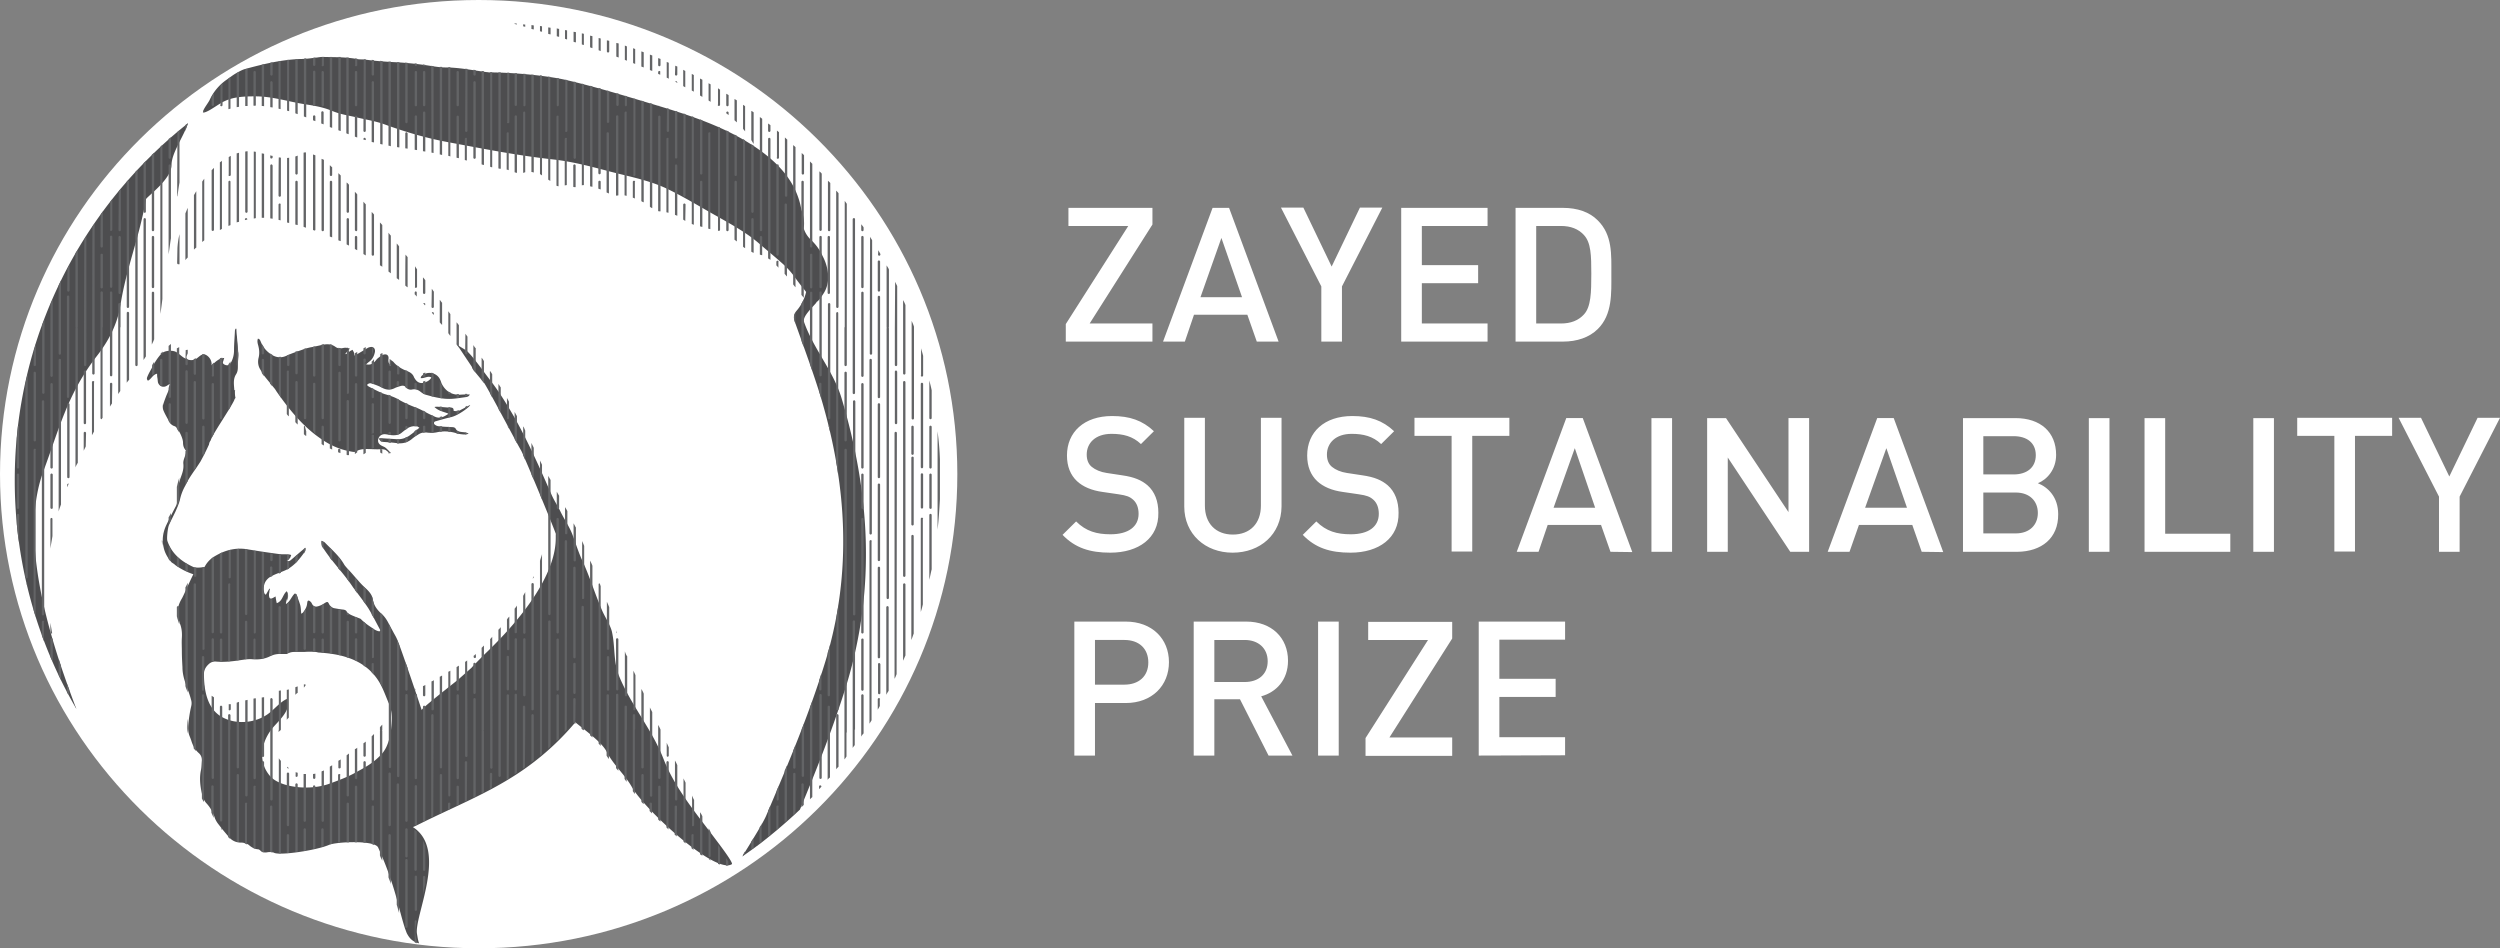 <svg width="174" height="66" fill="none" xmlns="http://www.w3.org/2000/svg"><rect width="100%" height="100%" fill="#808080" stroke="none"/><g clip-path="url(#a)"><path d="M74.179 23.775v-1.22l4.349-6.827h-4.165v-1.26h5.847v1.158l-4.37 6.889h4.37v1.26h-6.031ZM87.472 23.775l-.657-1.87h-3.713l-.636 1.87h-1.518l3.447-9.307h1.148l3.447 9.307h-1.518ZM85.01 16.56l-1.457 4.125h2.893l-1.436-4.125ZM93.4 19.934v3.84h-1.436v-3.84l-2.81-5.486h1.56l1.969 4.104 1.969-4.104h1.559l-2.81 5.486ZM97.524 23.775v-9.307h6.01v1.26H98.96v2.723h3.918v1.26H98.96v2.804h4.574v1.26h-6.01ZM111.207 22.9c-.595.59-1.457.875-2.421.875h-3.303v-9.307h3.303c.985 0 1.846.284 2.421.874 1.025 1.016.943 2.377.943 3.718 0 1.341.082 2.825-.943 3.84Zm-.965-6.542c-.389-.427-.923-.63-1.6-.63h-1.723v6.787h1.723c.677 0 1.211-.203 1.6-.63.493-.528.513-1.544.513-2.825 0-1.28-.02-2.174-.513-2.702ZM77.276 38.466c-1.415 0-2.44-.325-3.323-1.24l.944-.934c.697.69 1.436.894 2.4.894 1.23 0 1.949-.528 1.949-1.422 0-.407-.123-.752-.37-.976-.246-.223-.471-.305-1.025-.386l-1.108-.162c-.759-.102-1.374-.366-1.785-.752-.451-.427-.697-1.016-.697-1.788 0-1.626 1.19-2.744 3.139-2.744 1.23 0 2.112.305 2.912 1.057l-.902.894c-.575-.549-1.251-.711-2.051-.711-1.108 0-1.724.63-1.724 1.443 0 .345.103.65.349.853.246.203.615.366 1.046.427l1.067.162c.862.122 1.354.346 1.764.691.513.447.76 1.118.76 1.91.04 1.768-1.375 2.784-3.345 2.784ZM85.79 38.466c-1.908 0-3.365-1.3-3.365-3.21v-6.178h1.436v6.117c0 1.24.76 2.011 1.95 2.011 1.189 0 1.948-.772 1.948-2.011v-6.117h1.436v6.178c-.02 1.93-1.477 3.21-3.405 3.21ZM93.995 38.466c-1.415 0-2.44-.325-3.323-1.24l.944-.934c.697.69 1.436.894 2.4.894 1.23 0 1.949-.528 1.949-1.422 0-.407-.123-.752-.37-.976-.246-.223-.471-.305-1.025-.386l-1.108-.162c-.759-.102-1.374-.366-1.785-.752-.451-.427-.697-1.016-.697-1.788 0-1.626 1.19-2.744 3.138-2.744 1.231 0 2.113.305 2.913 1.057l-.902.894c-.575-.549-1.252-.711-2.052-.711-1.107 0-1.723.63-1.723 1.443 0 .345.103.65.349.853.246.203.615.366 1.046.427l1.067.162c.861.122 1.354.346 1.764.691.513.447.76 1.118.76 1.91.04 1.768-1.375 2.784-3.345 2.784ZM102.468 30.338v8.047h-1.436v-8.047h-2.585v-1.26h6.605v1.26h-2.584ZM112.089 38.405l-.657-1.87h-3.713l-.636 1.87h-1.518l3.447-9.306h1.148l3.447 9.326-1.518-.02Zm-2.483-7.213-1.477 4.145h2.893l-1.416-4.146ZM114.94 38.405V29.1h1.436v9.306h-1.436ZM124.602 38.405l-4.349-6.563v6.563h-1.436V29.1h1.313l4.349 6.543v-6.544h1.436v9.307h-1.313ZM133.751 38.405l-.656-1.87h-3.713l-.656 1.87h-1.518l3.446-9.306h1.149l3.446 9.326-1.498-.02Zm-2.461-7.213-1.477 4.145h2.913l-1.436-4.146ZM140.419 38.405h-3.795V29.1h3.651c1.744 0 2.831.975 2.831 2.56 0 1.016-.636 1.727-1.272 1.97.718.285 1.416.976 1.416 2.155.02 1.686-1.17 2.6-2.831 2.621Zm-.267-8.047h-2.113v2.662h2.113c.903 0 1.539-.467 1.539-1.34 0-.875-.636-1.322-1.539-1.322Zm.144 3.922h-2.257v2.845h2.257c.984 0 1.538-.61 1.538-1.422 0-.813-.554-1.423-1.538-1.423ZM145.383 38.405V29.1h1.436v9.306h-1.436ZM149.26 38.405V29.1h1.436v8.046h4.534v1.26h-5.97ZM156.83 38.405V29.1h1.436v9.306h-1.436ZM163.907 30.338v8.047h-1.436v-8.047h-2.585v-1.26h6.606v1.26h-2.585ZM171.19 34.565v3.84h-1.436v-3.84l-2.811-5.487h1.559l1.97 4.085 1.969-4.085H174l-2.81 5.487ZM78.343 48.931H76.21v3.658h-1.436v-9.327h3.57c1.845 0 3.015 1.199 3.015 2.824 0 1.626-1.17 2.845-3.016 2.845Zm-.082-4.39H76.21v3.11h2.051c.985 0 1.662-.57 1.662-1.545s-.657-1.564-1.662-1.564ZM88.292 52.589l-1.99-3.922h-1.784v3.922h-1.436v-9.327h3.651c1.785 0 2.913 1.138 2.913 2.723 0 1.34-.82 2.194-1.867 2.479l2.175 4.125h-1.662Zm-1.661-8.047h-2.113v2.926h2.113c.943 0 1.6-.528 1.6-1.443 0-.914-.657-1.483-1.6-1.483ZM91.739 52.589v-9.327h1.436v9.327h-1.436ZM95.041 52.589v-1.22l4.35-6.827h-4.165v-1.26h5.847v1.158l-4.37 6.889h4.37v1.28h-6.031v-.02ZM102.919 52.589v-9.327h6.011v1.26h-4.575v2.723h3.918v1.26h-3.918v2.803h4.575v1.26l-6.011.02ZM66.63 33c0 18.227-14.914 33-33.315 33C14.914 66 0 51.227 0 33S14.914 0 33.315 0c18.4 0 33.315 14.773 33.315 33Z" fill="#fff"/><path d="M11.94 11.48c0-.832.82-1.93 1.148-2.905C5.723 14.407 1.026 23.368 1.026 33.427c0 5.79 1.559 11.216 4.287 15.91a82.041 82.041 0 0 1-1.128-3.15c-1.313-3.982-2.626-9.448-1.17-13.37 1.15-3.109 1.703-5.425 3.734-8.047.841-1.077 1.436-2.255 1.641-3.576.41-2.56 1.334-4.755 1.764-7.315.02-.163 1.785-1.382 1.785-2.398ZM58.567 27.696c-.574-1.89-1.948-3.413-2.605-5.283-.123-.345.472-.914.78-1.26a.618.618 0 0 0 .102-.142.543.543 0 0 0 .123-.102 3.6 3.6 0 0 0 .329-.447c.225-.325.328-.71.348-1.097 0-.569-.143-1.077-.39-1.544a3.518 3.518 0 0 0-.8-1.118 1.884 1.884 0 0 1-.512-.792v-.061c.061-.427-.02-.854-.164-1.24-.329-1.95-1.621-3.312-3.262-4.41-.02-.02-.041-.02-.062-.04-2.236-1.463-4.759-2.235-7.282-2.987-1.887-.569-3.775-1.138-5.683-1.585-1.456-.345-3.877-.549-5.456-.549-.103-.02-.206-.02-.308-.04-.903-.122-1.805-.305-2.728-.305-.288 0-.575-.04-.862-.081a23.394 23.394 0 0 0-2.646-.285 33.11 33.11 0 0 1-1.416-.101c-.246-.02-.472-.061-.718-.082-.164-.02-.349 0-.513-.04-.8-.143-1.6-.122-2.38-.143-.122 0-.266.02-.389.041-.37.04-.739.102-1.128.102-1.313.04-2.585.345-3.857.69-.246.061-.472.204-.697.326-.205.122-.41.284-.616.426a3.484 3.484 0 0 0-1.19 1.423c-.164.325-.861 1.138-.102.752.328-.163.84-.549 1.17-.691.655-.305 1.394-.325 2.112-.325 1.21 0 2.277.365 3.446.548.657.102 1.293.203 1.908.468.595.243 1.087.304 1.703.447.656.162 1.251.244 1.887.467 1.498.549 3.016.996 4.595 1.28 2.38.447 4.76.915 7.18 1.179 1.293.142 2.544.467 3.775.792 1.354.366 2.77.61 4.062 1.2 1.25.588 2.42 1.32 3.63 1.99.965.55 1.97 1.098 2.811 1.809.656.569 1.046.874 1.682 1.443.39.345.657.65.985 1.117.267.366.41.529.677.874a3.017 3.017 0 0 1-.657 1.3c-.266.305-.205.529-.102.854.615 1.727 1.251 3.434 1.785 5.182 1.805 6.055 2.195 12.13.348 18.268-1.128 3.718-2.646 7.295-4.164 10.87-.205.468-.841 1.505-1.662 2.825.431-.304.862-.61 1.293-.934a37.398 37.398 0 0 0 2.728-2.337c1.21-2.906 2.36-5.812 3.282-8.82 2.01-6.684 1.58-13.268-.39-19.832Z" fill="#4D4D4F"/><path d="M23.878 24.222c-.184.04-.369.04-.533-.082-.308-.223-.636-.203-.985-.122-.266.061-.533.122-.78.163-.163.04-.327.081-.491.142-.165.061-.35.122-.513.183a6.71 6.71 0 0 0-.575.224c-.43.223-.84.162-1.21-.122a1.805 1.805 0 0 1-.636-.813c-.041-.081-.062-.203-.205-.224-.062.163-.02.325.02.468.082.305.103.59.02.894-.06.284-.02.569.145.813.081.142.164.284.266.426.226.285.451.549.677.834.062.06.103.142.185.264.84 1.199 1.784 2.377 3.015 3.23.595.427 1.272.752 1.99.895.123.02.267.06.39.06.102 0 .164-.06.246-.101.185-.081.41-.102.595-.102.267 0 .513.02.78.02.164 0 .328-.02.492.021.123.02.246.224.37.203 0-.04-.062-.101-.103-.142l-.062-.06a1.325 1.325 0 0 0-.185-.163c-.143-.082-.328-.122-.43-.285-.123-.203 0-.508.225-.59.185-.08.39 0 .575.021.266.04.595.02.8-.163.123-.101.225-.182.369-.284a.967.967 0 0 1 .656-.162c.062 0 .103.04.206.101-.226.183-.41.346-.616.488a1.393 1.393 0 0 1-1.046.305l-.964-.061c-.062 0-.123 0-.205.02.102.203.266.244.43.244.288.02.575.04.862.081.37.04.698-.04 1.005-.284a2.79 2.79 0 0 1 .431-.305c.205-.143.43-.183.677-.143.205.02.41.02.615-.02.431-.101.841-.081 1.252.02.143.041.287.082.41.102.185.02.39.061.574-.04-.082-.041-.164-.061-.225-.082-.144-.02-.288-.02-.431-.06-.082-.021-.185-.082-.226-.163-.061-.122-.164-.143-.287-.143-.287-.02-.595-.02-.882-.06a.493.493 0 0 1-.287-.102c-.123-.081-.082-.224.04-.244.35-.102.698-.203 1.047-.284.533-.102 1.395-.773 1.354-.854-.205.102-.41.224-.615.325a.659.659 0 0 1-.534.081c.02-.264-.184-.223-.349-.223l-.78-.061c-.06 0-.102 0-.204.02.287.285.636.325.984.468-.328.223-.615.366-.964.203-.123-.061-.266-.122-.39-.183-.328-.163-.656-.366-1.025-.488a8.55 8.55 0 0 1-1.231-.589c-.185-.101-.37-.162-.554-.223-.185-.061-.37-.102-.533-.183a15.293 15.293 0 0 1-.82-.407c-.062-.02-.103-.081-.165-.122a.281.281 0 0 1 .349-.101c.246.081.472.162.697.284.308.163.595.183.903.02.123-.06.267-.101.41-.142.144-.04.267-.02.37.102a.402.402 0 0 0 .43.142c.226-.04.39.02.575.163.123.101.266.183.43.223.575.163 1.17.305 1.765.264.328-.02.656-.08.984-.122.082-.02.185-.04.246-.182h-.266c-.185 0-.37.02-.534.02-.533-.02-.902-.285-1.148-.752-.041-.081-.062-.183-.103-.264-.205-.528-.903-.67-1.313-.285-.02.02-.04.082-.061.143.266.04.492-.183.759-.041a.75.75 0 0 1-.37.305c-.328.162-.615.081-.8-.244-.02-.02-.02-.04-.04-.061-.083-.244-.267-.366-.493-.447-.349-.142-.677-.325-.923-.61-.041-.06-.123-.101-.205-.162v.427c-.144-.163-.185-.305-.164-.488.04-.264-.123-.386-.37-.305-.143.061-.266.163-.369.244-.102.081-.164.203-.267.284-.143.143-.307.183-.553.143.082-.082.143-.122.184-.163.246-.162.37-.406.43-.69.042-.245-.102-.407-.348-.346-.123.02-.226.101-.328.162-.246.142-.472.285-.739.427-.02-.102-.02-.163-.04-.203-.021-.061-.062-.122-.103-.203-.062.04-.123.06-.185.101-.082.061-.143.183-.328.203.123-.162.226-.264.328-.386-.267-.081-.369-.06-.472-.04Z" fill="#4D4D4F"/><path d="M46.177 52.812c-.8-2.052-2.236-3.698-3.077-5.73-.43-1.037-.267-2.053-.513-3.13-.123-.487-.492-1.015-.697-1.503-.472-1.097-.82-2.235-1.313-3.333-.287-.589-.472-1.199-.698-1.808-.205-.59-.595-1.138-.861-1.687-.185-.386-.431-.752-.616-1.158-.8-1.829-1.62-3.678-2.605-5.425-.472-.813-.985-1.667-1.56-2.419-.245-.325-.512-.67-.758-1.016-.287-.365-.595-.792-.923-1.117-.226-.224-.657-.366-.82-.61l1.086 1.626c.041.06.041.142.082.183.247.325.513.63.78.955.205.244 2.257 4.165 2.585 4.714.143.224 2.154 5.06 2.42 5.812-.082.243.636 3.048-5.026 8.433 0 0-.84.853-.84.873l-.965.854c-1.23.975-2.625 2.072-2.502 2.113-.02-.081-1.477-4.43-1.724-4.958-.061-.142-.143-.285-.225-.427-.103-.203-.226-.406-.329-.61-.143-.284-.307-.548-.553-.751-.287-.264-.513-.57-.575-.976-.04-.284-.225-.508-.43-.71a5.95 5.95 0 0 1-.616-.63c-.246-.265-.451-.53-.697-.773-.082-.102-.185-.203-.247-.305-.348-.61-.882-1.056-1.354-1.544-.04-.04-.102-.061-.225-.122.02.162.02.284.04.366.062.142.165.284.247.406.595.854 1.333 1.605 1.908 2.48.04.06.102.121.143.182.308.427.636.833.924 1.28.287.468.533.976.8 1.463.123.224-.226.122-.472-.06-.308-.204-.616-.407-.862-.671-.04-.04-.902-.305-.964-.488-.041-.102-.123-.142-.246-.163-.226-.02-.43-.06-.657-.101a.524.524 0 0 1-.328-.264c-.102-.203-.123-.203-.328-.082a1.545 1.545 0 0 1-.41.204c-.267.081-.37.04-.493-.224a.465.465 0 0 0-.184-.162c-.123 0-.103.121-.123.203-.02.244-.144.447-.288.63a.428.428 0 0 1-.123.081c-.02-.203-.02-.386-.061-.569-.062-.224-.144-.427-.226-.65-.02-.081-.02-.163-.164-.183-.226.203-.308.549-.615.731.02-.325.225-.589.061-.894-.287.224-.287.691-.697.833a3.722 3.722 0 0 1-.082-.467c-.082.04-.144.081-.185.102-.144.081-.246.06-.267-.122-.02-.102 0-.183.02-.285 0-.081.021-.142.042-.223-.02 0-.041-.02-.041-.02l-.246.426a.28.28 0 0 1-.082-.06c-.02-.041-.041-.082-.041-.123-.103-.467.082-.894.533-1.117.267-.142.533-.224.82-.346.677-.264 1.088-.792 1.477-1.34.021-.021.042-.062.042-.102.02-.061.02-.122.02-.163-.02 0-.041-.02-.041-.02a2.028 2.028 0 0 1-.226.203c-.266.223-.512.447-.78.67-.06.041-.143.102-.266.041.082-.081.164-.122.226-.203.04-.061.061-.142.082-.203-.062-.02-.123-.041-.185-.041-.205-.02-.41 0-.615-.02a69.734 69.734 0 0 1-2.175-.325c-.861-.163-1.62.04-2.338.467a1.82 1.82 0 0 0-.718.752c-.02 0-.554.101-.78 0-.84-.386-1.497-.915-1.805-1.809-.062-.162.02-.894.103-1.097.143-.325.307-.63.45-.935.124-.284.268-.589.33-.894.081-.345.204-.65.368-.935.165-.365.39-.69.595-.995.164-.224.308-.447.452-.67.143-.265.287-.53.41-.793.061-.122.123-.264.184-.386 0-.041.021-.082.021-.102.02-.081.062-.142.103-.203.061-.325 1.436-2.317 1.64-2.804a.327.327 0 0 1 .083-.143c-.041-.162-.041-.325-.041-.467 0-.04.02-.06.02-.081-.02 0-.04.02-.061.02-.02-.386-.103-.772.123-1.118.102-.162.123-.325.123-.508 0-.264.02-.528.04-.792 0-.102 0-.183-.02-.285-.02-.345-.061-.69-.082-1.036a4.937 4.937 0 0 1-.04-.548h-.062c-.02.06-.041.101-.041.162-.02.447-.062.894-.062 1.341 0 .285-.061.549-.184.793a.554.554 0 0 1-.165.203c-.082.081-.266.04-.369-.04-.102-.082-.04-.163-.02-.245.02-.04.02-.101.061-.182-.39.02-.615.284-.882.508v-.102a.749.749 0 0 0-.349-.59c-.287-.182-.472.062-.697.224-.308.203-.636.102-.923-.081-.185-.122-.37-.325-.575-.407-.287-.101-.759-.06-.964.163-.226.244-.41.528-.574.833-.123.244-.267.468-.37.711-.04.102-.102.204.021.325.246-.121.328-.426.636-.487 0 .101 0 .183.02.284.021.102.021.224.041.325.103.305.41.387.657.204l.185-.122c.02.02.04.02.04.04l-.06.244c-.083.183-.165.386-.247.57-.082.223-.164.426-.226.65a.631.631 0 0 0 .041.386c.103.243.247.487.37.71a.614.614 0 0 0 .41.366c.185.061.574.793.574 1.138 0 .224.062.447.267.59-.041.08-.062.142-.082.203-.062.223-.185.447-.164.67.04.366-.062.65-.185.976a3.97 3.97 0 0 0-.225 1.463c0 .183-.021.366-.124.548-.225.427-.45.874-.656 1.301-.226.488-.308.996-.185 1.524.082.406.287.752.554 1.057.041.04.205.122.246.182.431.305.8.488 1.272.65-.328.651-.697 1.525-.8 1.687-.267.447-.39.935-.226 1.443.042.122.062.264.124.386.102.305.123.61.102.915-.02.304 0 .61 0 .914 0 .366.02.752.041 1.118 0 .467.123.894.287 1.32.103.305.226.61.308.935a.83.83 0 0 1 .02.447 9.236 9.236 0 0 0-.205 1.28c-.02.264-.02.508.062.752.062.163.123.305.164.447.103.305.246.57.492.793a.641.641 0 0 1 .226.548c-.02.204-.02.427-.061.63-.123.549-.062 1.098.061 1.646.062.244.144.488.308.67.267.285.451.61.574.976.041.142.123.285.205.407.247.325.493.63.76.934.205.264.471.407.8.427.081 0 .184 0 .266.02.123.041.246.061.349.143.184.162.39.284.636.304.061 0 .123.041.164.082.143.142.328.162.513.122.143-.02.328-.02.451.04.39.203 2.913-.162 3.816-.548.513-.224 3.2-.346 3.426.182.369.813.697 1.646.964 2.48.348 1.036.574 2.113.902 3.15.041.1.082.223.123.324.165.325.39.61.862.712-.082-.204-.103-.407-.144-.63-.246-1.2 2.195-5.873-.287-7.458.185-.081.349-.163.513-.244 2.113-1.056 4.328-1.95 6.318-3.19a18.492 18.492 0 0 0 4.472-3.86c.718.588 1.867 1.401 2.195 2.072.452.894 1.252 1.564 1.744 2.438.882 1.565 5.806 6.096 6.954 5.365.144-.082-1.087-1.667-1.19-1.809-1.292-1.727-2.79-3.515-3.569-5.527ZM27.222 50.72a3.814 3.814 0 0 1-.328 1.26 2.125 2.125 0 0 1-.472.65c-.574.57-1.087.813-1.785 1.2-.533.284-1.087.487-1.64.69-1.416.549-3.468.285-4.165-.467-.882-.976-.677-2.276.02-3.231.39-.549 1.518-1.382 1.108-2.174-.492.223-.882.751-1.354 1.077-.861.589-2.092.71-3.036.243-1.149-.548-1.374-1.91-1.374-3.068 0-.285.143-.508.348-.69a.634.634 0 0 1 .493-.164c.677.061 1.313-.04 1.99-.142.164-.02.369-.04.533-.02.451.04.882-.02 1.272-.224a1.47 1.47 0 0 1 .656-.142h.472c.144-.081.308-.142.513-.142H21.17c.247-.02.513-.02.78 0 .062 0 .123.02.205.04 1.416.082 2.852.387 3.836 1.504.575.65.76 1.321 1.087 2.073.247.59.206 1.097.144 1.727Z" fill="#4D4D4F"/><path d="M28.37 27.046v-1.219a.994.994 0 0 0-.143-.061h-.02v1.179c.04.04.102.08.164.101ZM29.602 21.174c0-.041-.041-.082-.082-.082-.02 0-.041 0-.062.02.041.041.082.102.123.143l.02-.081ZM30.114 21.722c-.02 0-.04.02-.061.04.041.062.102.102.144.163v-.121c-.02-.061-.041-.082-.082-.082ZM28.945 20.036c.041 0 .082-.041.082-.082v-1.219c-.061-.06-.102-.142-.143-.203v1.422c-.02.041 0 .082.061.082ZM18.955 24.69c-.062-.021-.103-.062-.164-.082V26.7c.061.06.102.122.164.183v-2.195ZM26.463 24.648v2.256c.02.02.041.02.082.04.02.02.062.02.082.041v-2.398h-.04a.334.334 0 0 0-.124.061ZM27.1 25.4c-.021-.02-.042-.04-.042-.06v.06c0 .04.041.082.082.082s.082-.041.082-.082v-.345a.36.36 0 0 1-.102-.081l-.02.426ZM27.632 25.99c0 .04.041.08.082.08s.082-.04.082-.08v-.447c-.04-.041-.102-.061-.164-.102v.549ZM30.607 26.538v1.159c.041 0 .102.02.164.02v-.894a.618.618 0 0 1-.102-.143c-.021-.06-.042-.101-.062-.142ZM31.202 27.351c0 .04.04.081.082.081.041 0 .082-.04.082-.081v-.02c-.041-.02-.103-.041-.144-.082l-.02.102ZM30.607 28.55c.041.02.102.04.164.06v-.304c-.062 0-.102 0-.164-.02v.264ZM30.176 25.99c-.041-.02-.102-.041-.143-.061v1.646c.04.02.102.02.143.04V25.99ZM19.55 24.831c-.041 0-.103.02-.144 0v2.601a.666.666 0 0 1 .144.264v-2.865ZM30.771 28.977c-.062.02-.102.02-.164.04v.183c.041-.02.102-.02.164-.04v-.183ZM31.94 27.676v-.244h-.163v.264c.06-.02.102-.02.163-.02ZM32.371 27.595c.062 0 .103-.02.144-.04v-.143h-.144v.183ZM32.515 28.245c-.062.02-.103.061-.144.081v.143a.885.885 0 0 0 .144-.122v-.102ZM31.94 28.55c-.04.02-.102.02-.164.04v.265c.041-.02.103-.061.164-.082v-.223ZM22.524 38.222v-.487l-.164-.082v.143c0 .08.02.162.041.223.041.061.082.122.123.203ZM29.52 29.18c.04 0 .082-.04.082-.081v-.448c-.041-.02-.103-.04-.164-.08v.507c0 .061.04.102.082.102ZM21.868 44.075c.041 0 .082-.041.082-.082v-1.768a.614.614 0 0 1-.164-.081v1.85c0 .06.04.08.082.08ZM21.212 45.233c.04 0 .082-.04.082-.081v-2.784c-.041.081-.103.162-.165.243v2.54c0 .041.041.082.082.082ZM22.463 29.627c-.041 0-.082.04-.082.081v1.199s.02 0 .02.02c.041.02.082.041.144.082v-1.3c-.02-.041-.041-.082-.082-.082ZM25.97 24.445c.021-.142-.02-.244-.081-.305v.57c.02-.082.061-.163.082-.265ZM20.72 41.575c0-.02-.021-.02-.021-.04-.02-.061-.041-.163-.144-.183v4.003h.164v-3.78ZM23.694 31.314c0-.041-.041-.082-.082-.082s-.082.04-.082.082v.162c.061.02.102.04.164.061v-.223ZM23.12 23.998c-.062-.02-.103-.02-.165-.04v7.254c.041.02.103.04.164.081v-7.295ZM23.632 30.724c.041 0 .082-.04.082-.081v-4.694c0-.04-.04-.081-.082-.081-.04 0-.082.04-.082.08v4.695c0 .04.02.081.082.081ZM20.042 25.786c-.04 0-.082.041-.082.082v2.946a.55.55 0 0 0 .144.163v-3.11c.02-.04-.02-.08-.062-.08ZM25.294 24.587c0 .041.04.082.082.082.04 0 .082-.04.082-.082v-.426c-.062.02-.103.06-.164.081v.345ZM21.15 29.708v.508c.04.04.082.102.164.122v-.325c-.041-.122-.061-.244-.103-.366-.04 0-.061.02-.061.061ZM21.786 26.132c0 .04.04.081.082.081.041 0 .082-.04.082-.081V24.1c-.061.02-.103.02-.164.04v1.992ZM32.515 45.964a.62.62 0 0 1-.144.102v6.543c0 .04.041.081.082.081s.082-.04.082-.081V50.78l-.02-4.816ZM20.555 38.73v.488c.062-.061.103-.122.164-.183v-.427c-.061.041-.123.082-.164.122ZM20.124 38.913v-.284c-.02 0-.04-.02-.061-.02h-.082v.446l.143-.142ZM21.232 38.364c.02-.06.02-.121.02-.162-.02 0-.04-.02-.04-.02l-.062.06v.285c.02-.02.02-.04.04-.06 0-.041.021-.082.042-.102ZM22.463 29.18c.04 0 .082-.04.082-.081v-5.142c-.041 0-.103.02-.164.02V29.1c0 .04.04.08.082.08ZM20.637 26.518c-.04 0-.082.04-.082.081v2.784c.062.06.103.122.164.163v-2.947c0-.04-.04-.081-.082-.081ZM21.95 30.277v-3.556c0-.04-.041-.081-.082-.081s-.082.04-.082.081v3.251c.061.102.123.203.164.305ZM32.433 9.591c-.041 0-.082.04-.082.081v1.463c.04.02.102.02.143.041V9.693c.02-.081-.02-.102-.061-.102ZM27.038 31.557c.061 0 .102-.02.164-.02v-.04c-.041-.021-.103-.041-.164-.062v.122ZM34.115 27.392c.04.081.102.183.143.284v-1.625a1.377 1.377 0 0 0-.143-.224s-.02.02-.02.04l.02 1.525ZM33.11 10.973V5.73c0-.04-.041-.081-.082-.081s-.082.04-.082.081v5.243c0 .04.04.081.082.081.04 0 .082-.04.082-.081ZM14.155 31.659c.02 0 .02 0 .04-.02.021-.02.021-.041.042-.082v-1.849c0-.04-.041-.081-.082-.081s-.082.04-.082.081v1.87c0 .04.02.08.082.08ZM16.555 25.461c0-.244.02-.508.02-.752 0-.101 0-.203-.02-.284-.02-.325-.062-.65-.082-.976V25.4c0 .04.04.061.082.061ZM20.042 47.996c-.02 0-.04.02-.082.02v2.094c.02-.041.062-.102.103-.122.02-.02.04-.041.04-.061v-1.951s-.02.02-.06.02ZM16.042 25.156c-.041.061-.082.143-.144.183v3.21c.062-.08.103-.162.144-.243v-3.15ZM18.893 11.034c.041 0 .082-.04.082-.082v-.101a.64.64 0 0 1-.164-.04v.162c0 .04.041.06.082.06ZM14.811 26.66c-.041 0-.082.04-.082.081v3.74c.041-.082.082-.163.164-.285V26.72c-.02-.04-.04-.06-.082-.06ZM18.893 5.649c-.04 0-.082.04-.082.081v1.728c.041 0 .103.02.164.02V5.73c-.02-.04-.04-.081-.082-.081ZM29.007 57.872a1.138 1.138 0 0 0-.164-.122v2.784c0 .04.04.081.082.081.04 0 .082-.04.082-.081v-2.662ZM26.463 42.652v1.179c.02.06.02.101 0 .122v3.596c.062.081.103.183.164.264v-4.998c-.04-.041-.061-.082-.082-.102a.285.285 0 0 1-.082-.06ZM28.945 63.4c.041 0 .082-.042.082-.082v-2.296c0-.041-.04-.082-.082-.082-.04 0-.082.04-.082.082v2.296c0 .04.02.081.082.081ZM27.202 43.709l-.123-.244c0-.02-.02-.02-.02-.04v9.956c0 .04.04.081.081.081s.082-.04.082-.08V50.78l-.02-7.072ZM29.007 26.721c0-.04-.041-.081-.082-.081s-.082.04-.082.081v.346c.04 0 .102.02.164.04v-.386ZM17.806 7.315V5.02c0-.04-.04-.081-.082-.081-.04 0-.082.04-.082.081v2.296c0 .02 0 .041.02.041h.124c0-.02.02-.02.02-.04ZM10.647 16.419c-.041 0-.082.04-.082.081v3.475c0 .04.04.081.082.081.04 0 .082-.04.082-.081V16.5c0-.04-.041-.081-.082-.081ZM14.811 16.073c.041 0 .082-.04.082-.081v-4.308l-.164.163v4.145c0 .04.02.081.082.081ZM15.468 11.176c-.041.04-.103.081-.165.122v4.714c.041-.02.103-.06.144-.08v-4.756h.02ZM27.12 29.505c.04 0 .082-.04.082-.081v-1.89c-.062-.02-.103-.04-.164-.061v1.93c0 .061.04.102.082.102ZM27.12 25.786c-.041 0-.082.041-.082.082v1.219c.061 0 .102 0 .164-.02v-1.2c0-.04-.041-.08-.082-.08ZM15.98 12.578c-.04 0-.082.04-.082.082v3.068c.042-.02.103-.04.144-.061v-3.008c0-.04-.02-.08-.062-.08ZM29.52 20.462c.04 0 .082-.04.082-.08v-.875a1.428 1.428 0 0 0-.164-.203v1.057c0 .06.04.101.082.101ZM29.602 26.498c-.02 0-.02.02-.041.02-.041.02-.082.02-.123.04v.834c.04.02.102.04.164.06v-.954ZM28.945 20.28c-.04 0-.082.04-.082.08v.123c.041.04.103.101.144.162v-.284c0-.04-.02-.061-.062-.082ZM29.438 26.233c.061-.02.102-.02.164-.04v-.264c-.062.02-.103.04-.164.06v.244ZM17.724 44.095c.041 0 .082-.04.082-.081v-5.67c-.061 0-.102-.02-.143-.02v5.69c-.02.04.02.08.061.08ZM28.289 29.18c.04 0 .082-.04.082-.081v-.996c-.041-.02-.103-.04-.164-.061v1.056c0 .041.04.082.082.082ZM27.776 26.6c0-.042-.041-.082-.082-.082s-.082.04-.082.081v.285c.061-.02.102-.041.164-.041v-.244ZM14.729 26.132c0 .04.041.081.082.081s.082-.04.082-.081v-.894c-.04.04-.103.081-.144.142v.752h-.02ZM15.386 29.18c.04 0 .082-.04.082-.081v-4.207c-.041.02-.103.02-.165.04V29.1c0 .04.041.08.082.08ZM14.811 44.075c.041 0 .082-.041.082-.082v-5.242c-.061.04-.103.08-.164.122v5.1c0 .081.02.102.082.102ZM15.386 44.095c.04 0 .082-.04.082-.081v-5.568c-.041.02-.103.04-.165.081v5.486c0 .041.041.082.082.082ZM17.13 15.18c-.042 0-.083.04-.083.08v.061c.062-.02.103-.02.164-.04v-.02c0-.041-.04-.082-.082-.082ZM15.98 40.254c.041 0 .082-.04.082-.081v-1.91c-.04.02-.102.02-.143.04v1.87c-.02.04.02.081.061.081ZM17.13 42.815c.04 0 .081-.041.081-.082v-4.49c-.04-.02-.102-.02-.164-.02v4.51c.02.041.041.082.082.082ZM20.124 39.076c-.04.02-.082.02-.143 0v.569c.04-.02.102-.041.143-.082v-.487ZM31.202 29.708v.346c.04 0 .102.02.143.02v-.346c-.04 0-.102-.02-.143-.02ZM31.92 30.033c-.041-.02-.103-.04-.144-.081v.223c.041.02.103.02.164.041l-.02-.183ZM30.607 29.668v.386c.041 0 .102-.02.164-.02v-.366h-.164ZM32.371 30.094v.142c.041 0 .103-.02.144-.04v-.061a.382.382 0 0 1-.144-.04ZM32.474 24.974c.02.02.02.04.04.08v-.02c0-.02-.02-.04-.04-.06ZM31.776 10.973c.041.02.103.02.164.04V8.129c0-.04-.04-.081-.082-.081-.04 0-.082.04-.082.081v2.845ZM31.858 4.938c-.04 0-.082.04-.082.081v2.296c0 .041.041.082.082.082s.082-.041.082-.082V5.02c0-.04-.04-.081-.082-.081ZM30.176 29.363v-.407c-.041-.02-.102-.04-.143-.081v1.26c.04 0 .102-.02.143-.02v-.61a.097.097 0 0 1 0-.142ZM31.776 22.779v1.178c.041.082.103.143.164.224v-1.544a1.414 1.414 0 0 0-.164-.204v.346ZM32.371 24.587c0 .041.041.082.082.082s.082-.041.082-.082V23.43c-.04-.06-.102-.142-.143-.203l-.02 1.361ZM26.463 27.29l-.02 2.886c.04 0 .102 0 .143.02V27.35a.336.336 0 0 0-.123-.061ZM26.463 30.521v.162c.041.041.103.061.164.082v-.244h-.082c-.04-.02-.061-.02-.082 0ZM26.607 31.293c-.062-.02-.103-.06-.144-.081v.284c.041.02.103.061.144.082v-.285ZM25.868 41.494v1.26c.041.081.103.183.164.264v-.996c-.04-.081-.061-.183-.082-.284-.02-.081-.04-.163-.082-.244ZM28.37 29.81v-.081c0-.041-.04-.082-.081-.082s-.082.04-.082.082v.203c.04-.02.082-.061.102-.082.02-.02.041-.04.062-.04ZM29.007 29.688v-1.3c-.062-.02-.103-.041-.164-.062v1.342h.123c.02 0 .04 0 .04.02ZM27.202 30.135c0-.04-.041-.081-.082-.081s-.082.04-.082.08v.123c.061 0 .102 0 .164.02v-.142ZM29.52 29.627c-.041 0-.082.04-.082.081v.407c.04 0 .102-.02.164-.02v-.407c0-.02-.041-.061-.082-.061ZM27.776 27.818c-.041-.02-.103-.06-.164-.08v2.519c.061-.02.102-.02.164-.04v-2.399ZM25.376 9.591c-.041 0-.082.04-.082.081v.041c.04.02.102.02.164.04v-.08c-.02-.061-.041-.082-.082-.082ZM25.868 17.72c0 .04.041.08.082.08s.082-.04.082-.08v-2.785c-.04-.06-.102-.122-.164-.183v2.967ZM25.95 45.802c.041 0 .082-.04.082-.081v-1.93c-.02 0-.04-.021-.04-.021-.042-.02-.083-.04-.103-.082v2.053c-.02.04.02.06.061.06ZM26.607 18.573v-2.906c-.041-.061-.103-.122-.164-.183v2.987c.061.02.123.061.164.102ZM24.781 4.938c-.041 0-.082.04-.082.081v2.296c0 .041.041.082.082.082s.082-.041.082-.082V5.02c0-.04-.04-.081-.082-.081ZM27.038 18.898c.061.04.102.081.164.122v-2.622c-.062-.06-.103-.122-.164-.203v2.703ZM24.699 9.51c.061.02.102.04.164.06V8.129c0-.04-.04-.081-.082-.081-.041 0-.082.04-.082.081V9.51ZM23.55 16.724c.041.02.103.04.164.06v-4.571l-.164-.163v4.674ZM24.125 14.732c0 .04.04.081.082.081.04 0 .082-.04.082-.08v-1.87a.62.62 0 0 0-.165-.163v2.032ZM24.781 16.094c.041 0 .082-.041.082-.082v-2.479c-.04-.06-.102-.122-.164-.183v2.662c.02.04.041.061.082.082ZM28.863 10.424c.041 0 .103.02.164.02V8.109c0-.04-.04-.082-.082-.082-.04 0-.082.041-.082.082v2.316ZM30.032 21.357c0 .04.041.08.082.08.042 0 .083-.04.083-.08V20.3c-.041-.061-.103-.142-.144-.203l-.02 1.26ZM29.52 4.938c-.041 0-.082.04-.082.081v2.296c0 .041.04.082.082.082.04 0 .082-.041.082-.082V5.02c0-.04-.041-.081-.082-.081ZM29.438 10.526c.061 0 .102.02.164.02V7.844c0-.041-.02-.082-.082-.082s-.082.041-.082.082v2.682ZM30.607 22.434c.041.06.102.121.164.182v-1.544c-.062-.06-.102-.142-.164-.203v1.565ZM31.202 22.779v.406c.04.061.102.143.143.204v-1.524c-.04-.061-.102-.143-.143-.204v1.118ZM28.945 4.938c-.04 0-.082.04-.082.081v2.296c0 .041.02.082.082.082s.082-.041.082-.082V5c-.02-.04-.04-.061-.082-.061ZM24.781 26.213c.041 0 .082-.04.082-.081v-1.646c-.04.04-.102.06-.164.101v1.545c.02.06.041.081.082.081ZM28.207 19.873c.04.04.102.081.143.122l.02-.02v-2.073c-.04-.06-.102-.122-.143-.183v.02c-.02-.02-.02 2.134-.02 2.134ZM27.776 19.487V17.15a1.425 1.425 0 0 0-.164-.203v2.418c.061.04.123.081.164.122ZM28.289 9.205c-.041 0-.082.04-.082.081v1.037c.04 0 .102.02.164.02V9.286c-.02-.04-.041-.08-.082-.08ZM24.207 15.18c-.041 0-.082.04-.082.08v1.748c.04.02.102.061.164.081v-1.828c0-.041-.041-.082-.082-.082ZM23.55 25.4c0 .04.041.082.082.082s.082-.041.082-.082v-1.178c-.061 0-.102 0-.164-.02V25.4ZM23.037 12.578c-.04 0-.082.04-.082.082v3.8c.041.02.103.04.164.06v-3.86c0-.041-.04-.082-.082-.082ZM24.781 16.419c-.041 0-.082.04-.082.081v.833c.061.02.102.061.164.081V16.5c0-.04-.04-.081-.082-.081ZM21.15 29.099c0 .04.04.08.082.08.041 0 .082-.04.082-.08v-4.857c-.041.02-.103.02-.164.04V29.1ZM25.458 40.965c-.062-.04-.103-.101-.164-.162v1.036c.061.082.102.142.164.224v-1.098ZM19.98 24.73v.67c0 .04.042.082.083.082.04 0 .082-.041.082-.082v-.731l-.123.06h-.041ZM20.637 12.578c-.04 0-.082.04-.082.082v2.966c.041.02.103.02.164.04V12.66c0-.04-.04-.08-.082-.08ZM25.294 14.041v3.638c.061.04.102.06.164.101v-3.556c-.062-.06-.103-.122-.164-.183ZM24.863 31.476v-4.735c0-.04-.04-.08-.082-.08-.041 0-.082.04-.082.08v4.857c.041-.02.082-.061.144-.102 0 0 .02 0 .02-.02ZM25.91 25.136c-.021.02-.021.02-.042.02v1.524a.39.39 0 0 0 .164.041v-1.727a.887.887 0 0 1-.123.142ZM24.289 31.68v-3.76c0-.04-.041-.081-.082-.081s-.082.04-.082.08v3.74c.02 0 .04 0 .04.02h.124ZM24.207 27.412c.04 0 .082-.04.082-.081v-2.987c-.02.02-.041.02-.062.04-.04.02-.061.061-.082.081v2.886c-.02.04.02.061.062.061ZM19.468 14.163c-.041 0-.082.04-.082.082V15.3c.04.02.102.02.143.04v-1.096c.02-.041-.02-.082-.061-.082ZM24.227 24.201h-.082v.102c.02-.04.041-.081.082-.102ZM25.868 27.006v.63c0 .04.041.08.082.08s.082-.04.082-.08v-.55a.616.616 0 0 0-.164-.08ZM25.95 28.062c-.04 0-.082.04-.082.081v2.073c.041-.04.082-.06.123-.06h.041v-2.012c0-.041-.04-.082-.082-.082ZM25.868 30.257v.975c.041-.02.103-.04.164-.06v-.895c-.061-.02-.102-.02-.164-.02ZM25.355 25.278a.36.36 0 0 1 .103-.08v-.163c0-.041-.041-.082-.082-.082s-.082.04-.082.082v6.583c.061-.02.102-.06.164-.101v-6.239c-.041.02-.082.02-.103 0ZM20.637 26.05c.041 0 .082-.04.082-.08v-1.545c-.04.02-.082.04-.143.04h-.02v1.484c0 .081.04.101.081.101ZM22.463 44.095c.04 0 .082-.04.082-.081v-1.972c-.041.02-.103.061-.164.082v1.89c0 .04.04.08.082.08ZM22.955 38.141v.67c.041.062.103.143.164.204v-.711l-.164-.163ZM23.694 38.954c-.041-.061-.103-.122-.165-.183v.772c.062.061.103.122.165.183v-.772ZM21.868 44.42c-.041 0-.082.04-.082.081v.854H21.95V44.5c0-.04-.041-.081-.082-.081ZM24.207 42.815c.04 0 .082-.04.082-.082-.062-.04-.123-.08-.144-.121 0-.02-.02-.02-.02-.02v.141c0 .041.04.082.082.082ZM24.699 40.214v.853l.02.02c.041.061.082.122.144.183v-.873c-.061-.082-.102-.143-.164-.183ZM24.781 44.095c.041 0 .082-.04.082-.081v-1.017a1.422 1.422 0 0 0-.164-.06v1.077c.02.04.041.08.082.08ZM21.294 47.671c-.062-.04-.103-.04-.144-.04v.223l.02-.02c.041-.04.062-.102.123-.163ZM24.289 39.726l-.082-.081c-.021-.02-.041-.04-.062-.082v.712c.062.081.103.142.164.223l-.02-.772ZM19.55 38.588h-.143v1.341c.04-.02.102-.04.143-.06v-1.281ZM18.955 40.092v-.59c0-.04-.041-.08-.082-.08s-.082.04-.082.08v.671c.02-.02.04-.04.061-.04.041 0 .082-.021.103-.041ZM18.893 39.056c.041 0 .082-.041.082-.082v-.447c-.04 0-.102-.02-.164-.02v.467c0 .04.041.082.082.082ZM20.555 47.834v.528a.55.55 0 0 1 .164-.142v-.447c-.061.02-.123.04-.164.06ZM18.217 24.587c0 .041.04.082.082.082.04 0 .082-.04.082-.082v-.406c-.062-.081-.103-.163-.164-.244v.65ZM18.38 25.055c0-.04-.04-.081-.081-.081s-.082.04-.082.08v.895a.9.9 0 0 0 .164.223v-1.117ZM20.124 45.416V41.92c-.04.04-.102.08-.143.121v3.435c.04-.02.102-.041.143-.061ZM19.98 41.21v.609c.062-.203.124-.406 0-.61ZM18.893 11.44c-.04 0-.082.04-.082.082V15.2c.041 0 .103.02.164.02v-3.698c-.02-.041-.04-.082-.082-.082ZM3.59 36.048c-.041 0-.082.04-.082.081v2.053c.04-.285.102-.59.143-.874v-1.179c0-.04-.02-.081-.061-.081ZM8.821 12.66v8.697c0 .04.041.08.082.08s.082-.04.082-.08V12.66c0-.041-.04-.082-.082-.082-.04 0-.082.04-.082.082ZM1.17 32.533c0 .04.04.08.081.08s.082-.04.082-.08v-2.825c0-.04-.04-.081-.082-.081-.04.284-.04.569-.082.853v2.053ZM8.247 16.012c0 .04.04.082.082.082.04 0 .082-.041.082-.082v-2.885c-.041.06-.103.122-.144.183l-.02 2.702ZM9.416 22.779V25.4c0 .04.041.082.082.082s.082-.041.082-.082V11.806c-.04.061-.102.102-.164.163v10.81ZM7.734 20.28c-.041 0-.082.04-.082.08v5.751c0 .041.04.082.082.082.04 0 .082-.04.082-.082v-5.75c-.02-.04-.041-.082-.082-.082ZM6.995 17.15c0 .04.041.082.082.082s.082-.041.082-.082v-2.438c-.04.06-.102.142-.143.203-.02 0-.02 2.235-.02 2.235ZM9.99 14.732c0 .04.041.081.082.081s.082-.04.082-.08v-3.537c-.04.061-.102.102-.164.163v3.373ZM7.816 16.48c0-.04-.041-.082-.082-.082s-.082.041-.082.082v3.474c0 .041.04.082.082.082.04 0 .082-.04.082-.082V16.48ZM7.652 15.992c0 .04.04.081.082.081.04 0 .082-.04.082-.081v-2.134c-.041.061-.103.143-.144.204v1.93h-.02ZM7.077 17.658c-.04 0-.082.04-.082.081v2.256c0 .04.041.081.082.081s.082-.04.082-.081v-2.276c0-.04-.04-.06-.082-.06ZM5.416 22.86c0-.02 0-.02-.02-.04 0-.02.02-.02.02-.041v-5.405c-.041.081-.103.162-.164.244v5.161c0 .02 0 .02.02.04 0 .02-.02.02-.02.041v9.673c.04-.122.102-.224.164-.325V22.86ZM3.077 43.282c0-.04-.04-.081-.082-.081-.04 0-.082.04-.082.081v.935c.041.142.103.284.144.426v-1.361h.02ZM1.908 40.681c0-.04-.02-.06-.062-.081l.062.244v-.163ZM1.251 32.96c-.04 0-.082.04-.082.08v2.297c0 .04.041.081.082.081s.082-.02.082-.081V33.04c0-.041-.04-.082-.082-.082ZM2.503 31.314c0-.041-.041-.082-.082-.082s-.082.04-.082.082v11.135c.04.163.102.345.143.508V31.314h.02ZM5.252 49.154v.061l.061.122-.061-.183ZM4.82 48.24v-.223c-.04-.143-.102-.285-.163-.427v.569c.02.04.04.101.082.162.061-.02.082-.04.082-.08ZM3.672 44.501c0-.04-.041-.081-.082-.081s-.082.04-.082.081v1.2c.04.121.102.223.164.344v-1.544ZM4.246 46.33c-.02-.06-.04-.102-.061-.163-.041-.101-.062-.223-.103-.325v1.138c.041.102.103.224.164.326v-.976ZM8.329 16.419c-.041 0-.082.04-.082.081v3.881c0 .04.04.081.082.081.04 0 .082-.04.082-.08V16.5c-.02-.04-.041-.081-.082-.081ZM21.786 4.511c0 .04.04.081.082.081.041 0 .082-.04.082-.08v-.509c-.061 0-.103.02-.164.02v.488ZM15.898 7.6c.062-.02.103-.02.144-.04V5.363a.621.621 0 0 1-.144.102V7.6ZM20.555 7.884c.041.02.103.04.164.061v-3.82c-.04 0-.102 0-.164.02v3.74ZM14.811 7.376c.041 0 .082-.04.082-.081v-.813c-.061.081-.103.163-.164.244v.569c0 .04.02.081.082.081ZM12.903 9.144c.041-.183.103-.345.164-.528v-.04c-.04.04-.102.08-.164.121v.447ZM27.038 10.14c.061 0 .102.02.164.04V4.288h-.164v5.852ZM30.032 10.627h.021c.041 0 .082.02.123.02V4.593h-.041c-.041 0-.082 0-.123-.02l.02 6.055ZM22.955 8.84c.041.02.103.04.164.06V3.962h-.164V8.84ZM25.868 5.182c0 .04.041.08.082.08s.082-.04.082-.08v-.996c-.04 0-.102-.02-.164-.02v1.016ZM5.99 30.135c0-.04-.041-.081-.082-.081s-.082.04-.082.08v1.24c.041-.101.103-.203.144-.304l.02-.935ZM6.564 26.6c0-.042-.04-.082-.082-.082-.04 0-.082.04-.082.081v3.698c.041-.08.103-.183.144-.264V26.6h.02ZM5.908 25.786c-.041 0-.082.041-.082.082v3.576c0 .04.041.081.082.081s.082-.04.082-.081v-3.576c0-.041-.02-.082-.082-.082ZM6.42 22.779v3.21c0 .041.042.082.083.082s.082-.04.082-.082V15.545c-.041.081-.103.142-.144.223-.02 0-.02 7.01-.02 7.01ZM5.846 22.779V25.4c0 .04.041.082.082.082.042 0 .083-.041.083-.082V16.42c-.041.081-.103.162-.144.264l-.02 6.096ZM7.16 22.779V20.36c0-.04-.042-.082-.083-.082-.04 0-.082.041-.082.082v8.738c0 .04.041.08.082.08a.442.442 0 0 1 .062-.1v-6.3h.02ZM8.39 22.779v-1.605c0-.041-.04-.082-.082-.082-.04 0-.082.041-.082.082V27.432c.041-.081.103-.142.144-.223v-4.43h.02ZM10.154 22.779v-7.518c0-.041-.04-.082-.082-.082-.04 0-.082.04-.082.082v9.794c.062-.081.103-.163.164-.244v-2.032ZM8.985 22.779v-.996c0-.04-.04-.081-.082-.081-.04 0-.082.04-.082.081v4.857c.041-.061.103-.142.164-.203v-3.658ZM7.816 26.721c0-.04-.041-.081-.082-.081s-.082.04-.082.081v1.585c.04-.081.102-.163.143-.224l.02-1.36ZM18.955 56.145c0-.04-.041-.082-.082-.082s-.082.041-.082.082v3.15c.061 0 .102.02.164.04v-3.19ZM30.607 10.75c.041 0 .102.02.164.04V4.653h-.164v6.096ZM23.12 53.26c-.062.04-.103.06-.165.1v5.406c.041-.02.103-.02.164-.04v-5.467ZM24.863 54.763c0-.04-.04-.081-.082-.081-.041 0-.082.04-.082.08v3.862h.164v-3.861ZM17.211 55.941c0-.04-.04-.08-.082-.08-.04 0-.082.04-.082.08v2.764c.062.02.103.04.144.081v-2.845h.02ZM15.386 49.114c-.041 0-.082.04-.082.081V57.1c0 .04.04.081.082.081.04 0 .082-.04.082-.081V49.195c0-.04-.041-.081-.082-.081ZM26.607 50.882c0-.02 0-.02-.02-.04.02-.021.02-.021.02-.041v-.366a1.67 1.67 0 0 0-.164.183v.182c0 .02 0 .041.02.041-.02.02-.02.02-.02.04v8.657c.04.122.102.244.164.366v-9.022ZM13.068 50.028c-.021.122-.042.224-.042.346-.02.244-.02.447.042.67v-1.016ZM15.468 57.73c0-.04-.041-.082-.082-.082h-.021c.041.041.062.082.082.122v-.04h.02ZM16.042 50.78v-.995c0-.041-.041-.082-.082-.082s-.082.04-.082.081v8.474c.041.04.102.102.143.122v-7.6h.021ZM42.382 50.8c0-.02 0-.02 0 0v-2.397c0-.04-.02-.082-.082-.082s-.082.041-.082.082v4.186c.04.08.102.162.164.244V50.8ZM1.764 40.173c0 .04.041.081.082.081s.082-.04.082-.081V25.989c-.061.224-.102.468-.164.712v13.472ZM45.972 54.763c0-.04-.041-.081-.082-.081s-.082.04-.082.08v2.277c.04.04.102.101.164.142v-2.418ZM55.942 54.6c0-.04-.041-.081-.082-.081s-.082.04-.082.081v1.585l.164-.162V54.6ZM12.903 47.752c.041.143.103.285.164.447v-7.64c-.061.122-.102.224-.164.325v6.868ZM28.945 64.05c-.04 0-.082.04-.082.08v1.464c.041.02.103.04.144.06v-.182a3.13 3.13 0 0 1-.082-.427c-.041-.224 0-.549.082-.935-.02-.04-.041-.06-.062-.06ZM35.981 50.78v-2.418c0-.04-.04-.081-.082-.081-.04 0-.082.04-.082.081v5.527c.062-.04.103-.06.164-.102V50.78ZM39.469 37.674c0-.041-.041-.082-.082-.082s-.082.041-.082.082v13.269c.041-.061.102-.122.144-.163l.02-13.106ZM41.233 39.38c-.04-.121-.102-.243-.164-.365v12.172c.062.04.103.08.164.142V39.38ZM41.726 40.6c-.041 0-.062.04-.062.081v11.075c.062.06.103.121.144.162V40.803c-.02-.061-.041-.142-.082-.203ZM44.208 50.78v-.995c0-.041-.041-.082-.082-.082s-.082.04-.082.081v5.284c.04.06.102.142.143.203v-4.49h.02ZM4.739 27.697c.04 0 .082-.041.082-.082v-6.97c0-.04-.041-.08-.082-.08s-.082.04-.082.08v6.99c.02.041.04.061.082.061ZM4.082 22.779v1.829c0 .04.041.081.082.081s.082-.04.082-.081v-5.08c-.061.101-.102.223-.164.325v2.926ZM3.508 22.616v3.536c0 .04.04.081.082.081.04 0 .082-.04.082-.08v-5.345c-.041.122-.103.223-.144.345-.02-.02-.02 1.463-.02 1.463ZM4.677 33.203c0 .04.041.081.082.081s.082-.04.082-.08v-5.06c0-.041-.04-.082-.082-.082-.04 0-.082.04-.082.081v5.06ZM2.42 25.868c-.04 0-.081.04-.081.08v4.695c0 .04.04.081.082.081.04 0 .082-.04.082-.081v-4.694c-.02-.04-.041-.081-.082-.081ZM4.677 33.731v.183c.041-.08.062-.162.103-.243l-.02-.02c-.042.02-.083.04-.083.08ZM2.339 25.4c0 .04.04.082.082.082.04 0 .082-.041.082-.082v-1.483c-.041.162-.103.305-.144.467L2.34 25.4ZM12.473 42.266c0-.04-.042-.081-.083-.081-.04 0-.082.04-.082.081v.63c.02.06.02.102.041.163.041.121.082.264.123.386v.02-1.199ZM2.934 22.738v4.593c0 .04.04.08.082.08.04 0 .082-.04.082-.08V22.21a3.108 3.108 0 0 1-.164.386v.142ZM2.995 27.859c-.04 0-.082.04-.082.081v14.814c0 .04.041.081.082.081s.082-.04.082-.081V27.94c0-.06-.04-.081-.082-.081ZM3.59 44.095c.02 0 .04 0 .04-.02l-.122-.732v.67c0 .041.04.082.082.082ZM4.677 20.219c0 .04.041.08.082.08s.082-.04.082-.08V18.41c-.04.102-.102.183-.143.285l-.02 1.524ZM1.333 35.845c0-.04-.04-.081-.082-.081-.04 0-.082.04-.082.08v.63c.041.448.082.875.164 1.322v-1.951ZM10.729 25.177c-.041.081-.103.162-.144.244v.71c.041-.04.103-.08.164-.121l-.02-.833ZM22.955 12.172c0 .04.041.081.082.081s.082-.04.082-.081v-.529c-.061-.04-.102-.101-.164-.142v.67ZM4.164 24.974c-.04 0-.082.04-.082.08v10.547c.041-.163.103-.325.164-.488V25.055c0-.061-.04-.081-.082-.081ZM3.59 32.614c.04 0 .082-.04.082-.081V26.74c0-.04-.041-.08-.082-.08s-.082.04-.082.08v5.792c0 .04.04.081.082.081ZM3.508 35.337c0 .04.04.081.082.081.04 0 .082-.02.082-.081V33.04c0-.041-.041-.082-.082-.082s-.082.041-.082.082v2.296ZM64.845 29.708c0-.04-.041-.081-.082-.081s-.082.04-.082.081v2.825c0 .04.04.08.082.08.04 0 .082-.04.082-.08v-2.825ZM57.768 29.708c0-.04-.041-.081-.082-.081h-.021c.041.122.062.264.103.386v-.305ZM58.28 21.722c-.04 0-.082.04-.082.082v10.343c.062.325.103.65.144.975V21.824c0-.081-.02-.102-.062-.102ZM57.685 16.419c-.04 0-.082.04-.082.081v3.881c0 .04.041.081.082.081s.082-.04.082-.08V16.5c0-.04-.04-.081-.082-.081ZM57.624 22.779v6.32c0 .04.041.08.082.08s.082-.04.082-.08v-7.925c0-.041-.04-.082-.082-.082-.04 0-.082.041-.082.082v1.605ZM56.455 17.658c-.041 0-.082.04-.082.081v2.256c0 .04.04.081.082.081.04 0 .082-.04.082-.081v-2.276c0-.04-.041-.06-.082-.06ZM57.111 16.419c-.04 0-.082.04-.082.081v3.475c0 .04.041.081.082.081s.082-.04.082-.081V16.48c-.02-.041-.04-.061-.082-.061ZM57.03 27.31c.04.122.081.224.102.346.02.04.02.101.04.142v-1.077c0-.04-.04-.081-.081-.081s-.083.04-.083.081l.021.59ZM56.373 22.779v2.58c.061.143.102.285.164.448V20.38c0-.04-.041-.081-.082-.081s-.082.04-.082.081v2.398ZM57.03 20.36v5.751c0 .041.04.082.081.082s.082-.04.082-.082v-5.75c0-.04-.04-.082-.082-.082-.04 0-.082.041-.082.082ZM54.116 17.8c.041 0 .082-.04.082-.08v-6.198c0-.041-.02-.082-.082-.082-.041 0-.082.04-.082.082v6.218c.02.02.041.06.082.06ZM53.541 9.591c-.04 0-.081.04-.081.081v8.311c.061.041.102.061.164.102V9.672c0-.04-.041-.08-.083-.08ZM52.967 16.419c-.04 0-.082.04-.082.081v1.22c.062.02.103.04.164.04v-1.28c-.02-.02-.061-.061-.082-.061ZM54.116 55.718c.041 0 .082-.04.082-.081v-.955c-.041.122-.102.243-.144.365v.59c0 .04.021.081.062.081ZM52.454 17.597V15.26c0-.04-.04-.08-.082-.08-.04 0-.082.04-.082.08v2.256c.062.04.103.061.164.081ZM55.942 22.779v-1.95c-.041.1-.103.202-.164.304v2.58c.04.143.102.285.164.427V22.78ZM54.773 14.245c0-.041-.042-.082-.083-.082-.04 0-.082.04-.082.082v4.815c.062.061.103.122.165.183v-4.998ZM52.29 14.732c0 .04.041.082.082.082s.082-.041.082-.082V10.14c-.04-.04-.102-.061-.164-.102v4.694ZM54.116 18.146c-.041 0-.082.04-.082.081v.244c.041.04.102.102.144.163v-.407c.02-.06-.021-.081-.062-.081ZM57.111 54.214c.041 0 .082-.04.082-.081v-5.75c0-.041-.04-.082-.082-.082-.04 0-.082.04-.082.081v5.751c0 .04.02.081.082.081ZM55.347 22.494c0 .02.02.02.02.041v-.772c-.164.244-.123.447-.02.731ZM52.885 16.012c0 .041.041.082.082.082s.082-.041.082-.082V8.27a1.143 1.143 0 0 0-.164-.122v7.864ZM33.52 11.44c.062.02.103.041.164.041V4.958c-.04 0-.102-.02-.164-.02v6.502ZM53.46 9.103c0 .041.04.082.081.082.042 0 .083-.04.083-.082v-.386c-.041-.04-.103-.08-.165-.122v.508ZM54.054 10.973c0 .04.041.081.082.081s.083-.04.083-.081V9.205c-.041-.04-.103-.081-.144-.122v1.89h-.02ZM35.346 48.057c.04 0 .082-.04.082-.081V45.72c0-.04-.041-.08-.082-.08s-.082.04-.082.08v2.256c.02.06.04.081.082.081ZM38.813 44.44c-.041 0-.083.04-.083.082v3.474c0 .041.021.082.083.082.04 0 .082-.041.082-.082v-3.474c0-.061-.041-.082-.083-.082ZM54.629 13.614c0 .041.04.082.082.082.041 0 .082-.04.082-.082V9.713c-.062-.04-.103-.102-.164-.142v4.043ZM38.895 36.13c0-.041-.041-.082-.083-.082-.04 0-.081.04-.081.081v7.885c0 .04.04.08.081.08.042 0 .083-.04.083-.08v-7.885ZM51.716 8.961c.04.061.102.122.143.183V7.397a.623.623 0 0 0-.143-.102V8.96ZM57.173 46.858c-.062.163-.103.326-.165.488v.63c0 .04.042.081.083.081.04 0 .082-.04.082-.081v-1.118ZM55.942 20.727v-8.068c0-.04-.041-.08-.082-.08s-.082.04-.082.08v7.864c.061.082.123.143.164.204ZM57.624 16.012c0 .041.041.082.082.082s.082-.041.082-.082v-3.271c-.04-.061-.102-.102-.164-.163v3.434ZM58.198 21.357c0 .04.041.08.082.08s.082-.04.082-.08v-7.905a1.326 1.326 0 0 0-.164-.183v8.088ZM57.685 48.464c.041 0 .082-.041.082-.082v-3.495c-.04.183-.102.366-.164.549v2.967c.02.02.041.06.082.06ZM58.28 49.44c.041 0 .082-.041.082-.082v-7.295c-.04.284-.102.59-.143.894v6.4c-.02.062.02.082.061.082ZM55.798 12.07c0 .04.041.082.082.082s.082-.041.082-.082v-1.26c-.04-.06-.102-.101-.164-.162v1.422ZM56.373 17.15c0 .04.04.082.082.082.04 0 .082-.041.082-.082V11.4l-.164-.163v5.913ZM57.03 15.992c0 .04.04.081.081.081s.082-.04.082-.081V12.09a.623.623 0 0 0-.164-.162v4.064ZM52.29 9.754c.062.081.103.183.164.264V7.823a.447.447 0 0 0-.164-.101v2.032ZM63.511 31.78c-.04 0-.082.041-.082.082v4.633c0 .04.041.081.082.081s.083-.04.083-.081v-4.633c0-.04-.021-.081-.083-.081ZM63.594 29.708c0-.04-.041-.081-.083-.081-.04 0-.082.04-.082.081v1.87c0 .04.041.08.082.08s.083-.04.083-.08v-1.87ZM62.855 22.779v3.21c0 .041.041.082.082.082s.082-.04.082-.082v-4.754a1.795 1.795 0 0 0-.164-.346v1.89ZM63.45 22.779v6.34c0 .04.041.081.082.081s.082-.04.082-.081v-6.38c-.041-.143-.102-.265-.164-.407v.447ZM64.168 32.94c-.041 0-.082.04-.082.08v2.296c0 .041.041.082.082.082s.082-.04.082-.082V33.02c0-.04-.041-.08-.082-.08ZM61.111 17.72c0 .04.041.08.082.08s.082-.04.082-.08v-.041c-.04-.082-.102-.183-.143-.265l-.02.305ZM61.706 22.779c0 .02 0 .04.02.04 0 .02-.02.02-.02.041v18.756c0 .04.041.081.082.081s.082-.04.082-.081V22.86c0-.02 0-.02-.02-.04 0-.02.02-.02.02-.041v-4.023c-.04-.102-.102-.183-.164-.285v4.308ZM62.937 26.518c-.041 0-.082.04-.082.081v13.472c0 .041.041.082.082.082s.082-.041.082-.082V26.6c0-.04-.04-.081-.082-.081ZM62.28 22.779V25.4c0 .04.041.082.083.082.04 0 .082-.041.082-.082V19.914c-.041-.102-.103-.203-.144-.305l-.02 3.17ZM62.363 25.786c-.041 0-.082.041-.082.082v3.576c0 .04.04.081.082.081.04 0 .082-.04.082-.081v-3.576c-.02-.041-.041-.082-.082-.082ZM44.064 4.39c.041.02.103.04.144.06V3.414c-.041-.02-.103-.04-.144-.061v1.036ZM64.25 26.721c0-.04-.041-.081-.082-.081s-.082.04-.082.081v5.791c0 .04.041.082.082.082s.082-.041.082-.082v-5.79ZM55.203 19.792c.062.081.103.142.164.203v-9.754a1.17 1.17 0 0 0-.164-.142v9.693ZM36.987 2.012c.04.02.102.02.164.04v-.284c-.041 0-.103-.02-.164-.02v.264ZM51.12 8.372c.062.04.103.102.165.142V6.99c-.041-.04-.103-.06-.164-.101v1.483ZM64.086 26.132c0 .04.041.081.082.081s.082-.04.082-.081V24.77c-.041-.183-.103-.366-.144-.528v1.89h-.02ZM64.68 29.099c0 .04.042.08.083.08.04 0 .082-.04.082-.08v-1.93c-.041-.224-.103-.448-.164-.692V29.1ZM64.763 32.96c-.041 0-.082.04-.082.08v2.297c0 .04.04.081.082.081.04 0 .082-.02.082-.081V33.04c0-.041-.041-.082-.082-.082ZM34.258 44.318c-.04.061-.102.122-.143.163v8.94c0 .041.04.082.082.082.04 0 .082-.04.082-.081V50.78l-.02-6.463ZM60.106 26.741c0-.04-.041-.08-.082-.08s-.082.04-.082.08v5.792c0 .04.04.081.082.081.041 0 .082-.04.082-.081V26.74ZM58.855 25.868c-.041 0-.082.04-.082.08v4.695c0 .04.04.081.082.081.04 0 .082-.04.082-.081v-4.694c0-.04-.041-.081-.082-.081ZM60.106 33.04c0-.04-.041-.08-.082-.08s-.082.04-.082.08v2.297c0 .04.04.081.082.081.041 0 .082-.02.082-.081V33.04ZM60.106 36.13c0-.041-.041-.082-.082-.082s-.082.04-.082.081v7.885c0 .04.04.08.082.08.041 0 .082-.04.082-.08v-7.885ZM60.106 22.779v-2.398c0-.04-.041-.081-.082-.081s-.082.04-.082.081v5.771c0 .04.04.081.082.081.041 0 .082-.04.082-.08v-3.374ZM60.024 44.44c-.041 0-.082.04-.082.082v3.474c0 .041.04.082.082.082.041 0 .082-.041.082-.082v-3.474c0-.061-.041-.082-.082-.082ZM59.45 27.859c-.041 0-.082.04-.082.081v14.814c0 .04.04.081.082.081.04 0 .082-.04.082-.081V27.94c-.02-.06-.041-.081-.082-.081ZM60.106 16.5c0-.04-.041-.081-.082-.081s-.082.04-.082.081v3.475c0 .04.04.081.082.081.041 0 .082-.04.082-.081V16.5ZM58.773 22.779V25.4c0 .04.04.082.082.082.04 0 .082-.041.082-.082V14.184c-.041-.061-.103-.143-.144-.204v8.799h-.02ZM59.511 22.779v-7.518c0-.041-.02-.082-.082-.082-.04 0-.082.04-.082.082v12.09c0 .04.041.081.082.081s.082-.04.082-.081v-4.572ZM61.255 28.143c0-.04-.041-.08-.082-.08s-.082.04-.082.08v5.06c0 .04.04.081.082.081.04 0 .082-.04.082-.08v-5.06ZM61.255 39.523c0-.04-.041-.082-.082-.082s-.082.041-.082.082v6.218c0 .04.04.081.082.081.04 0 .082-.04.082-.081v-6.218ZM61.255 33.731c0-.04-.041-.08-.082-.08s-.082.04-.082.08v5.243c0 .04.04.081.082.081.04 0 .082-.04.082-.08V33.73ZM61.255 27.636v-6.97c0-.041-.041-.082-.082-.082s-.082.041-.082.082v6.97c0 .04.04.08.082.08.04 0 .082-.04.082-.08ZM59.942 16.012c0 .041.04.082.082.082.041 0 .082-.041.082-.082v-.183c-.041-.08-.103-.142-.164-.223v.406ZM61.193 46.147c-.04 0-.082.02-.082.081v2.012c0 .04.041.081.082.081s.082-.04.082-.08v-2.013c-.02-.04-.04-.08-.082-.08ZM60.598 24.974c-.04 0-.082.04-.082.08v12.071c0 .04.041.081.082.081s.083-.04.083-.081v-12.07c0-.04-.042-.081-.083-.081ZM61.255 18.207c0-.04-.041-.081-.082-.081s-.082.04-.082.08v2.013c0 .04.04.08.082.08.04 0 .082-.04.082-.08v-2.012ZM60.537 22.779v1.829c0 .04.04.081.082.081.04 0 .082-.04.082-.081V16.724c-.041-.082-.103-.163-.144-.244l-.02 6.299ZM31.346 29.017v-.67h-.144v.71c.04 0 .082-.02.123-.02 0-.02.02-.02.02-.02ZM14.196 47.671c-.02-.264-.02-.528-.02-.792 0-.102.02-.183.04-.264v-.874c0-.04-.04-.082-.082-.082-.041 0-.082.041-.082.082v2.255c0 .04.041.081.082.081s.082-.04.082-.08v-.245c0-.02-.02-.06-.02-.08ZM14.852 48.504c-.04-.02-.082-.06-.123-.081v5.71c0 .04.041.081.082.081s.082-.04.082-.081v-5.608c-.02 0-.02 0-.04-.02ZM17.806 54.763c0-.04-.04-.081-.082-.081-.04 0-.082.04-.082.08v4.268c.041.02.103.02.144.04v-4.307h.02ZM37.582 2.174c.04.02.102.02.143.04V1.83c-.04 0-.102-.02-.143-.02v.365ZM16.637 53.95c0-.04-.041-.081-.082-.081s-.082.04-.082.081v4.633c.04 0 .082.02.123.02h.04V53.95ZM17.068 50.78v4.572c0 .04.04.082.082.082.04 0 .082-.041.082-.082v-6.644c-.041.02-.103.02-.164.04v2.032ZM16.473 48.91v4.492c0 .04.04.08.082.08.04 0 .082-.04.082-.08V48.85c-.062.02-.123.04-.164.06ZM15.98 49.44c.041 0 .082-.042.082-.082v-.346h-.143v.366c-.02.04.02.061.061.061ZM13.498 39.482v.59c0 .04.041.08.082.08s.082-.04.082-.08v-.57c-.082 0-.123 0-.164-.02ZM14.873 54.743c0-.041-.041-.082-.082-.082-.042 0-.082.02-.082.082v1.808c.04.102.082.183.123.285.02.02.02.06.04.08v-2.173ZM10.729 23.612v-3.23c0-.041-.041-.082-.082-.082s-.082.04-.082.081v3.597c.061-.122.123-.244.164-.366ZM27.202 61.51v-3.374c0-.04-.041-.081-.082-.081s-.082.02-.082.081v2.926c.04.122.102.264.143.386 0 .02 0 .04.02.061ZM11.242 24.669c.04 0 .082-.04.082-.082v-.121l-.144.142c0 .04.02.06.062.06ZM10.565 16.012c0 .04.04.082.082.082.04 0 .082-.041.082-.082v-5.385a1.17 1.17 0 0 1-.164.143v5.242ZM13.642 50.8V40.681c0-.04-.041-.081-.082-.081s-.082.04-.082.081v11.4c.04.06.102.122.164.182v-1.462ZM11.303 37.674c0-.02-.02-.061-.04-.061 0 .122.02.243.04.365v-.304ZM11.734 37.958v.955c.041.04.062.082.103.122.04-.02.04-.04.04-.06v-.753c-.04-.081-.081-.162-.143-.264ZM12.473 39.482v-.61c-.062-.04-.103-.08-.165-.121v.65c.062.02.123.06.165.081ZM11.283 37.166c0-.02.02-.02.02-.041v-.04c0 .02 0 .04-.02.08ZM11.16 21.844c.061-.345.102-.69.143-1.036v-10.73c-.04.042-.102.103-.143.143v11.623ZM23.694 53.95c0-.04-.041-.081-.082-.081s-.082.04-.082.081v4.694c.04 0 .102 0 .143-.02V53.95h.02ZM22.524 57.73c0-.04-.04-.082-.082-.082-.04 0-.082.041-.082.082v1.219c.062-.02.103-.02.165-.04v-1.18ZM24.289 55.941c0-.04-.041-.08-.082-.08s-.082.04-.082.08v2.683h.164V55.94ZM22.422 53.666c-.02.02-.041.02-.041.04v3.414c0 .04.04.081.082.081.04 0 .082-.04.082-.08v-3.496c-.062.02-.082.04-.123.04ZM24.125 52.568v2.784c0 .04.04.082.082.082.04 0 .082-.041.082-.082v-2.906c-.062.041-.103.082-.165.122ZM25.868 51.248v4.389c0 .04.041.081.082.081s.082-.04.082-.081v-4.552l-.164.163ZM26.032 56.145c0-.04-.04-.082-.082-.082-.04 0-.082.041-.082.082v2.6c.062.021.103.041.164.062v-2.662ZM25.458 53.056c0-.04-.041-.081-.082-.081s-.082.04-.082.081v5.588c.061 0 .102.02.164.02v-5.608ZM24.781 54.235c.041 0 .082-.041.082-.082V52.04a.446.446 0 0 1-.164.102v1.991c.02.061.041.102.082.102ZM21.294 57.73c0-.04-.041-.082-.082-.082-.042 0-.083.041-.083.082v1.503c.062 0 .103-.02.165-.02V57.73ZM18.893 48.586c-.04 0-.082.04-.082.08v6.97c0 .041.041.082.082.082s.082-.04.082-.081v-6.97c-.02-.04-.04-.081-.082-.081ZM19.386 50.8c0 .02 0 .041.02.041 0 .02-.02.02-.02.04v.062c.04-.04.102-.082.143-.122 0-.02.02-.02.02-.04v-2.724c-.06 0-.102.02-.143.02v2.724h-.02ZM18.38 48.525c-.04 0-.102.02-.163.02v4.064c0 .04.04.081.082.081.04 0 .082-.04.082-.081v-4.084ZM21.95 54.743c0-.041-.041-.082-.082-.082s-.082.02-.082.082v4.348c.061-.02.102-.02.164-.04v-4.308ZM18.38 53.056c0-.04-.04-.081-.081-.081s-.082.04-.082.081v6.238c.061.02.102.02.164.02v-6.258ZM17.642 48.626v5.527c0 .041.041.082.082.082s.082-.041.082-.082v-5.547c-.061 0-.102 0-.164.02ZM20.72 54.6c0-.04-.042-.081-.083-.081-.04 0-.082.04-.082.081v4.694c.041 0 .103-.02.164-.02V54.6ZM20.124 58.136c0-.04-.04-.081-.082-.081-.04 0-.082.02-.082.081v1.24c.041 0 .103 0 .144-.02.02 0 .02-1.22.02-1.22ZM19.55 52.955c-.062-.061-.103-.122-.144-.183v6.624h.144v-6.441ZM11.303 26.843v-1.788c0-.04-.04-.081-.082-.081-.04 0-.082.04-.082.08v1.769c.062 0 .123.02.164.02ZM28.207 8.494c0 .04.04.081.082.081.04 0 .082-.04.082-.081V4.369c-.062 0-.103 0-.164-.02v4.145ZM26.463 10.018c.041.02.103.02.164.04V4.248c-.04 0-.102 0-.164-.02v5.79ZM27.632 10.241c.062 0 .103.02.164.02V4.329h-.164v5.913ZM28.863 4.511c0 .04.041.081.082.081s.082-.04.082-.081V4.43c-.061 0-.102-.02-.164-.02v.101ZM24.699 4.531c0 .041.041.082.082.082s.082-.04.082-.082v-.447c-.04 0-.102-.02-.143-.02v.467h-.021ZM25.95 5.649c-.04 0-.082.04-.082.081v4.146c.041.02.103.02.164.04V5.73c0-.04-.04-.081-.082-.081ZM24.125 9.286c.02 0 .04.02.04.02.042.02.083.02.103.041V4.003h-.164v5.283h.02ZM29.438 4.531c0 .041.04.082.082.082.04 0 .082-.041.082-.082v-.02c-.041 0-.103-.02-.164-.02v.04ZM25.294 9.103c0 .041.04.082.082.082.04 0 .082-.04.082-.082V4.125H25.314l-.02 4.978ZM35.284 8.494c0 .04.02.081.082.081s.082-.04.082-.081V5.06h-.143v3.434h-.02ZM35.9 7.376c.04 0 .081-.04.081-.081V5.1h-.164v2.215c0 .02.041.061.082.061ZM11.734 10.973c0 .04.041.081.082.081s.082-.04.082-.081V9.551c-.04.04-.102.08-.164.121v1.301ZM35.817 1.666c.041.02.103.02.164.04v-.06c-.061 0-.102-.02-.164-.02v.04ZM36.412 1.829c.041.02.103.02.144.04v-.162c-.041 0-.103 0-.144-.02v.142ZM23.55 9.063c.041.02.103.04.164.06v-5.16h-.164v5.1ZM22.38 11.054v4.958c0 .041.042.082.083.082.04 0 .082-.041.082-.082v-4.877c-.02-.02-.041-.04-.062-.04-.061-.02-.082-.04-.102-.04ZM32.946 5.182c0 .04.04.081.082.081.04 0 .082-.04.082-.081v-.305c-.041 0-.103-.02-.164-.02v.325ZM34.69 11.725c.02 0 .04 0 .081.02h.082V5.04h-.164v6.686ZM34.115 11.603c.04.02.102.04.143.04V5.02h-.143v6.584ZM31.202 10.851c.04 0 .102.02.143.04V4.675h-.143v6.177ZM22.463 4.938c-.041 0-.082.04-.082.081v2.296c0 .041.04.082.082.082.04 0 .082-.041.082-.082V5.02c-.02-.04-.041-.081-.082-.081ZM16.473 7.458c.04 0 .102-.02.164-.02v-2.44c-.041.021-.103.062-.164.082v2.378ZM17.068 7.376h.164v-2.6c-.041 0-.082.02-.123.04-.02 0-.02 0-.041.02v2.54ZM14.114 7.823h.102V7.62c-.02.061-.04.122-.102.203ZM18.217 7.376c.061 0 .102 0 .164.02V4.47a.638.638 0 0 0-.164.041v2.865ZM12.903 18.105a1.32 1.32 0 0 1 .164-.183v-3.454c-.061.122-.102.244-.164.386v3.251ZM14.072 16.845c.042-.04.103-.08.144-.121v-4.288c-.04.06-.102.142-.143.203v4.206ZM12.329 13.615c0 .02 0 .04.02.06.041-.284.082-.63.144-.975V9.063c-.041.04-.103.081-.144.122l-.02 4.43ZM13.498 17.374c.041-.04.103-.102.164-.142V13.31c-.061.081-.102.183-.164.264v3.8ZM15.324 7.315c0 .04.041.081.082.081s.082-.04.082-.08V5.811c-.061.04-.102.101-.143.142v1.361h-.021ZM22.524 8.656v-.833c0-.04-.04-.081-.082-.081-.04 0-.082.04-.082.081v.772c.062.02.123.041.165.061ZM21.868 8.026c-.041 0-.082.041-.082.082v.264c.061.02.102.04.164.06v-.324c0-.04-.041-.082-.082-.082ZM21.868 7.376c.041 0 .082-.04.082-.081V4.999c0-.04-.041-.082-.082-.082s-.082.041-.082.082v2.296c0 .04.04.081.082.081ZM22.38 4.531c0 .041.042.082.083.082.04 0 .082-.041.082-.082v-.569H22.401v.57h-.02ZM19.98 7.701c.042.02.103.02.144.041V4.166h-.143V7.7ZM19.386 7.56c.04.02.102.02.143.04V4.247c-.04 0-.102.02-.143.02V7.56ZM18.811 5.182c0 .04.041.081.082.081s.082-.04.082-.081v-.854c-.061.02-.102.02-.164.04v.814ZM21.15 8.108c.061.02.103.04.164.06V4.065c-.041 0-.103 0-.164.02v4.024ZM14.216 50.8c0-.02 0-.02 0 0v-2.397c0-.04-.04-.082-.082-.082-.041 0-.082.041-.082.082v7.173c.041.081.082.162.144.244l.02-5.02ZM51.86 59.437v-.122c0-.02 0-.02-.021-.041-.041.081-.082.142-.123.224v.06c.061-.04.102-.08.143-.121ZM54.773 53.28c-.062.121-.103.243-.165.365v3.597a1.17 1.17 0 0 1 .165-.142v-3.82ZM51.12 9.368v2.804c0 .04.042.081.083.081.04 0 .082-.04.082-.081V9.449c-.041-.02-.103-.061-.164-.081ZM51.285 12.66c0-.041-.041-.082-.082-.082s-.082.04-.082.082v4.023c.061.04.102.081.164.122v-4.146ZM51.86 17.272V9.774c-.042-.04-.103-.061-.144-.102v7.498a.62.62 0 0 0 .143.102ZM54.198 56.145c0-.04-.02-.082-.082-.082-.041 0-.082.041-.082.082v1.625c.041-.04.102-.08.144-.122v-1.503h.02ZM53.624 56.063c-.062.122-.103.244-.165.366v1.809c.041-.04.103-.081.165-.122v-2.053ZM52.454 58.319c-.04.081-.102.162-.164.244v.569a.446.446 0 0 1 .164-.102v-.711ZM53.029 57.323a1.855 1.855 0 0 1-.164.264v1.118c.02-.02.04-.02.04-.04.042-.02.062-.062.103-.082v-1.26h.02ZM27.776 54.6c0-.04-.041-.081-.082-.081s-.082.04-.082.081v8.372c.061.183.102.366.164.57V54.6ZM50.116 59.03c-.041-.081-.103-.162-.144-.244v1.341c.062.02.103.041.144.041V59.03ZM46.546 53.056c0-.04-.04-.081-.082-.081-.04 0-.082.04-.082.081v4.531l.144.143.02-4.674ZM45.808 50.78v3.353c0 .04.04.081.082.081.04 0 .082-.04.082-.081V50.78a2.43 2.43 0 0 0-.164-.325v.325ZM45.233 49.236v6.137c0 .04.041.08.083.08.04 0 .081-.04.081-.08V49.56c-.061-.122-.123-.224-.164-.325ZM47.12 56.145c0-.04-.04-.082-.081-.082s-.083.041-.083.082v1.95c.062.041.103.082.144.122l.02-2.072ZM49.46 59.884c0-.041-.042-.082-.083-.082-.02 0-.04 0-.04.02l.122.062ZM48.885 56.815a1.29 1.29 0 0 0-.164-.284v2.926c.04.04.102.06.164.102v-2.744ZM48.29 58.136c0-.04-.04-.081-.082-.081-.041 0-.082.02-.082.081v.894c.041.04.102.081.144.122v-1.016h.02ZM47.716 54.478c-.041-.101-.103-.203-.144-.304v4.41c.041.04.103.08.144.121v-4.227ZM50.69 59.965a1.686 1.686 0 0 0-.164-.244v.528c.062 0 .103 0 .164-.02v-.264ZM62.424 30.135c0-.04-.04-.081-.082-.081-.041 0-.082.04-.082.08v17.11c.062-.101.103-.223.144-.325l.02-16.784ZM61.85 42.266c0-.04-.041-.081-.082-.081s-.082.04-.082.081v6.096c.04-.102.102-.183.164-.285v-5.811ZM61.255 48.667c0-.04-.041-.081-.082-.081s-.082.04-.082.08v.732c.04-.08.102-.162.143-.264v-.467h.02ZM63.02 40.681c0-.04-.042-.081-.083-.081s-.082.04-.082.081v5.304c.062-.122.103-.244.164-.366V40.68ZM65.42 32.004c-.021-.67-.083-1.34-.165-1.991v6.848c.082-.691.123-1.402.164-2.113v-2.744ZM63.594 37.308c0-.04-.041-.081-.083-.081-.04 0-.082.04-.082.08v7.235c.062-.142.103-.285.165-.447v-6.787ZM64.845 35.845c0-.04-.041-.081-.082-.081s-.082.04-.082.08v4.512c.061-.244.102-.488.164-.732v-3.78ZM60.68 37.674c0-.041-.04-.082-.082-.082-.04 0-.082.041-.082.082v12.7c.041-.082.103-.163.144-.244V37.674h.02ZM64.25 36.109c0-.04-.041-.081-.082-.081s-.082.04-.082.081v6.482c.061-.183.103-.345.144-.528v-5.954h.02ZM56.537 50.8c-.02-.02 0-.02 0 0V48.79a3.655 3.655 0 0 1-.164.426V55.638c.04-.061.102-.102.164-.163v-4.673ZM57.173 54.743c0-.041-.041-.082-.082-.082s-.083.02-.083.082v.182a1.32 1.32 0 0 0 .165-.182ZM55.367 53.869c0-.04-.04-.081-.082-.081-.04 0-.082.04-.082.08v2.866c.041-.04.103-.102.164-.142v-2.723ZM55.798 50.8v3.19c0 .041.041.082.082.082s.082-.04.082-.081v-3.638a3.112 3.112 0 0 1-.164.386v.061ZM55.203 52.243v1.179c0 .04.041.081.082.081.042 0 .083-.04.083-.081v-1.565c-.062.122-.103.244-.165.386ZM59.511 50.78v-7.518c0-.04-.02-.082-.082-.082-.04 0-.082.041-.082.082v8.798c.041-.08.103-.142.144-.203V50.78h.02ZM58.937 50.983v-19.67c0-.04-.041-.08-.082-.08s-.082.04-.082.08v21.54c.061-.061.102-.142.143-.203v-1.667h.02ZM60.106 50.8v-2.397c0-.04-.041-.082-.082-.082s-.082.041-.082.082v2.865a.905.905 0 0 1 .164-.224v-.243ZM58.362 50.78v-.995c0-.041-.04-.082-.082-.082-.04 0-.082.04-.082.081v3.76c.041-.061.103-.122.164-.183v-2.58ZM57.767 50.8c0-.02 0-.02 0 0v-1.605c0-.04-.04-.081-.082-.081-.04 0-.082.04-.082.081v5.08a.62.62 0 0 1 .164-.162V50.8ZM45.377 55.941c0-.04-.041-.08-.082-.08s-.082.04-.082.08v.508l.164.163v-.67ZM31.94 54.763c0-.04-.04-.081-.082-.081-.04 0-.082.04-.082.08v1.322c.041-.02.103-.061.164-.082v-1.24ZM31.346 55.941c0-.04-.041-.08-.082-.08-.042 0-.083.04-.083.08v.427c.041-.02.103-.04.144-.081l.02-.346ZM32.515 53.056c0-.04-.041-.081-.082-.081s-.082.04-.082.081v2.743c.04-.02.102-.04.143-.081l.02-2.662ZM30.771 53.95c0-.04-.041-.081-.082-.081s-.082.04-.082.081v2.682c.041-.02.102-.04.164-.08V53.95ZM33.11 50.8v-2.133c0-.04-.041-.081-.082-.081s-.082.04-.082.08v6.849c.04-.02.102-.04.164-.081V50.8ZM34.69 54.602a.29.29 0 0 0 .083-.063h-.02c-.022 0-.043.021-.064.063ZM34.258 53.869c0-.04-.04-.081-.082-.081-.04 0-.082.04-.082.08v1.057c.041-.02.103-.06.144-.08l.02-.976ZM33.684 50.882c0-.02-.02-.02-.02-.04 0-.021.02-.021.02-.041v-5.873l-.164.163v5.71c0 .02 0 .04.02.04-.02.02-.02.02-.02.04v4.35c.062-.021.103-.062.164-.082v-4.267ZM35.428 50.8c0-.02 0-.02 0 0v-2.397c0-.04-.041-.082-.082-.082s-.082.041-.082.082v5.872c.04-.02.102-.06.143-.081l.02-3.394ZM30.176 50.78v-.995c0-.041-.041-.082-.082-.082s-.082.04-.082.081v7.113c.041-.02.102-.041.144-.082l.02-6.035ZM28.37 48.382c0-.04-.04-.08-.081-.08s-.082.04-.082.08v8.738c0 .04.04.081.082.081.04 0 .082-.04.082-.08v-8.739ZM28.289 64.578c.04 0 .082-.041.082-.082v-4.633c0-.04-.041-.081-.082-.081s-.082.04-.082.081v4.633c0 .061.04.082.082.082ZM29.602 50.8c0-.02 0-.02 0 0v-1.605c0-.04-.041-.081-.082-.081s-.082.04-.082.081V57.12c0 .02.02.04.04.061l.124-.06V50.8ZM27.632 44.542v9.47c0 .04.041.08.082.08s.082-.04.082-.08v-9.104c-.082-.163-.123-.285-.164-.366ZM28.289 57.648c-.041 0-.082.041-.082.082v1.87c0 .04.04.08.082.08.04 0 .082-.04.082-.08v-1.87c0-.04-.041-.082-.082-.082ZM29.602 61.042c0-.04-.041-.081-.082-.081s-.082.04-.082.08v1.22c.061-.244.102-.488.164-.732v-.487ZM29.438 58.502v2.032c0 .04.04.081.082.081.04 0 .082-.04.082-.081v-1.646a3.12 3.12 0 0 0-.164-.386ZM28.925 48.037a.938.938 0 0 1-.062-.183v.102c0 .06.02.081.062.081ZM28.207 46.066v1.93c0 .041.04.082.082.082.04 0 .082-.041.082-.082v-1.503c-.062-.163-.103-.285-.164-.427ZM35.9 44.42c-.042 0-.083.04-.083.081v3.475c0 .04.041.081.082.081s.082-.04.082-.081v-3.475c0-.04-.04-.081-.082-.081ZM42.32 45.233c.041 0 .082-.04.082-.082v-2.885c-.04-.122-.102-.244-.164-.386v3.292c0 .02.041.06.082.06ZM40.638 50.78v-8.534c0-.04-.04-.082-.082-.082-.04 0-.082.041-.082.082v8.473c.041.04.082.081.144.102.02 0 .04 0 .02-.04ZM42.32 45.66c-.04 0-.082.04-.082.08v2.256c0 .04.041.081.082.081s.082-.04.082-.08V45.74c-.02-.04-.04-.082-.082-.082ZM40.064 48.667c0-.04-.041-.081-.082-.081s-.082.04-.082.08v1.647l.02-.02c.041.04.082.06.123.101l.021-1.727ZM43.49 45.334v3.048c0 .041.04.082.082.082.04 0 .082-.041.082-.082V45.68c-.082-.102-.123-.224-.164-.346ZM39.407 37.186c.042 0 .083-.04.083-.081V35.58c-.041-.102-.103-.183-.165-.285v1.809c0 .06.041.08.082.08ZM44.146 49.44c.041 0 .082-.042.082-.082V47c-.04-.122-.102-.224-.143-.325v2.682c-.021.06.02.081.061.081ZM43.633 50.8c0-.02 0-.02 0 0v-1.605c0-.04-.02-.081-.082-.081-.061 0-.082.04-.082.081v5.019c.041.061.103.142.144.203V50.8h.02ZM43.038 50.78v-2.418c0-.04-.04-.081-.082-.081-.04 0-.082.04-.082.081v5.1c.062.061.103.122.164.183V50.78ZM38.895 50.8v-2.397c0-.04-.041-.082-.083-.082-.04 0-.081.041-.081.082v3.17c.04-.041.102-.102.164-.143v-.63ZM37.15 50.78v-.995c0-.041-.04-.082-.081-.082s-.082.04-.082.081v3.272c.04-.04.102-.081.164-.122V50.78ZM36.556 50.8c0-.02 0-.02 0 0v-1.605c0-.04-.041-.081-.082-.081s-.082.04-.082.081v4.308c.04-.04.102-.06.143-.102l.021-2.6ZM44.803 53.95c0-.04-.041-.081-.082-.081s-.083.04-.083.081v1.85a.624.624 0 0 0 .165.162V53.95ZM38.751 34.22v1.117c0 .04.041.081.082.081s.082-.02.082-.081v-.833a4.651 4.651 0 0 1-.164-.285ZM35.9 44.075c.04 0 .081-.041.081-.082v-1.849c-.04.081-.102.142-.164.224v1.625c0 .061.041.081.082.081ZM37.725 50.983V38.568c-.04.162-.102.305-.143.467V52.61c.04-.04.102-.081.143-.122v-1.504ZM35.284 43.12v2.052c0 .04.02.081.082.081s.082-.04.082-.081v-2.256a.796.796 0 0 0-.164.204ZM38.32 50.78v-7.518c0-.04-.04-.082-.082-.082-.041 0-.082.041-.082.082V52.1a1.17 1.17 0 0 1 .164-.142V50.78ZM32.371 9.103c0 .041.041.082.082.082s.082-.04.082-.082V4.796c-.061 0-.102-.02-.143-.02l-.02 4.327ZM27.12 57.506c.04 0 .082-.04.082-.081v-3.576c0-.041-.041-.082-.082-.082s-.082.04-.082.081v3.577c0 .06.04.081.082.081ZM27.038 30.541v.264c.061 0 .102.02.164.02v-.263c-.062-.02-.103-.02-.164-.02ZM27.632 30.582v.284h.144v-.284h-.144ZM25.95 46.147c-.04 0-.082.02-.082.081v.57l.082.08c.02.021.041.062.062.082v-.732c.02-.04-.02-.08-.062-.08ZM29.007 29.891c-.062.04-.103.081-.164.122v.386c.04-.04.102-.081.164-.122v-.386ZM28.863 48.382v5.771c0 .041.041.082.082.082s.082-.041.082-.082v-5.77c0-.041-.04-.082-.082-.082-.04 0-.082.04-.082.081ZM28.207 30.46v.345c.061-.02.102-.04.164-.06v-.346c-.062.02-.103.04-.164.061ZM28.863 57.465c.041-.02.103-.04.164-.08v-2.663c0-.04-.04-.081-.082-.081-.04 0-.082.04-.082.081v2.743ZM25.294 43.262v3.048c.061.04.102.081.164.122v-3.028a1.026 1.026 0 0 0-.164-.142ZM21.868 54.214c.041 0 .082-.04.082-.081v-.285c-.041 0-.082.02-.164.02v.265c0 .04.04.081.082.081ZM22.463 44.44c-.041 0-.082.04-.082.082v.894c.04 0 .102 0 .164.02v-.914c-.02-.061-.041-.082-.082-.082ZM36.494 7.762c-.04 0-.082.041-.082.082v4.186c.041 0 .082-.02.123-.041h.021V7.844c0-.041-.02-.082-.062-.082ZM25.376 52.67c.04 0 .082-.04.082-.081v-.976c-.041.04-.103.082-.164.122v.874c0 .02.04.06.082.06ZM21.212 57.201c.04 0 .082-.04.082-.08v-3.252h-.165v3.251c0 .04.041.081.082.081ZM23.12 42.286a1.022 1.022 0 0 1-.165-.142v3.312c.041 0 .103.02.164.02v-3.19ZM23.632 53.483c.041 0 .082-.04.082-.082v-.548c-.04.04-.102.06-.164.101v.447c0 .061.02.082.082.082ZM24.863 44.501c0-.04-.04-.081-.082-.081-.041 0-.082.04-.082.081v1.443c.061.02.102.06.164.081v-1.524ZM24.289 43.282c0-.04-.041-.081-.082-.081s-.082.04-.082.081v2.459c.04.02.102.04.164.06v-2.519ZM23.55 42.408v3.17c.041.02.103.02.164.04v-3.17c-.061-.02-.123-.02-.164-.04ZM33.028 48.301c.04 0 .082-.04.082-.081v-2.012c0-.04-.041-.081-.082-.081s-.082.04-.082.081v2.012c0 .06.04.081.082.081ZM39.325 9.103c0 .041.041.082.082.082.042 0 .083-.041.083-.082V5.568c-.041 0-.103-.02-.144-.02v3.555h-.02ZM39.92 5.73v5.243c0 .04.041.081.082.081s.082-.04.082-.081V5.73s0-.02-.02-.02c-.041-.02-.082-.02-.123-.02-.02 0-.02.02-.02.04ZM40.495 5.812v7.091c.04-.02.102-.02.143-.02v-7.03a.384.384 0 0 1-.143-.041ZM39.982 11.44c-.041 0-.082.04-.082.082v1.483c.04.02.102.02.164.02v-1.503c0-.041-.041-.082-.082-.082ZM37.725 12.212v-6.95c-.04 0-.102-.02-.143-.02v6.869c.04.04.102.06.143.101ZM36.987 11.969a.64.64 0 0 1 .164.04V5.202c-.041 0-.103 0-.164-.02v6.787ZM34.69 26.721v1.727c.04.102.102.183.163.285v-1.768c-.061-.081-.102-.163-.164-.244ZM38.156 5.324v7.173c.02.02.041.04.062.04.02.02.061.041.082.061V5.345c-.041 0-.082 0-.144-.02ZM38.813 7.397c.04 0 .082-.041.082-.082v-1.87c-.042 0-.103-.02-.144-.02v1.89c0 .041.02.082.062.082ZM20.637 54.072c.041 0 .082-.04.082-.081v-.203c-.04-.02-.082-.02-.123-.041-.02 0-.02 0-.02-.02v.243c-.021.061.02.102.061.102ZM31.94 46.33c-.04.02-.102.061-.164.102v1.564c0 .041.041.082.082.082s.082-.041.082-.082V46.33ZM34.771 54.072c.041 0 .082-.04.082-.081V43.648c-.04.06-.102.122-.164.183v10.16c0 .04.041.081.082.081ZM31.858 54.235c.041 0 .082-.041.082-.082v-5.75c0-.04-.04-.082-.082-.082-.04 0-.082.041-.082.082v5.75c0 .04.041.082.082.082ZM30.689 53.483c.041 0 .082-.04.082-.082v-6.38c-.062.02-.102.06-.164.081v6.3c0 .04.041.08.082.08ZM31.263 55.434c.041 0 .082-.041.082-.082v-8.676c-.04.04-.102.06-.143.08v8.576c0 .06.02.102.061.102ZM33.684 26.66v-1.524a1.687 1.687 0 0 0-.164-.244v1.565c.062.06.103.122.164.203ZM32.946 24.018v1.728c.04.06.102.122.164.183v-1.707c-.041 0-.082-.082-.164-.204ZM33.11 45.517l-.082.081c-.02.02-.041.041-.062.041v.081c0 .041.041.082.082.082s.082-.04.082-.082l-.02-.203ZM30.114 49.44c.042 0 .083-.042.083-.082v-2.012c-.041.02-.103.061-.165.081v1.93c0 .062.021.082.082.082ZM29.52 48.464c.04 0 .082-.041.082-.082v-.71a.615.615 0 0 1-.164.08v.63c0 .041.04.082.082.082ZM11.734 26.985v.63c0 .04.041.082.082.082s.082-.041.082-.082v-3.678c-.04.04-.102.081-.164.142v2.581c.02 0 .02-.02.041-.02.02.02.041.02.041.04l-.061.244c0 .02 0 .041-.02.061ZM12.985 29.505c.041 0 .082-.04.082-.081v-3.577c0-.04-.04-.081-.082-.081-.04 0-.082.04-.082.081v3.577c0 .04.041.08.082.08ZM14.072 24.648v4.47c0 .042.042.082.083.082.04 0 .082-.04.082-.081v-4.47h-.165ZM13.067 30.135c0-.04-.04-.081-.082-.081-.04 0-.082.04-.082.08v1.16l.041.04c-.02.02-.02.06-.04.081v2.357c.04-.101.102-.183.163-.284v-3.353ZM13.56 26.091c.04 0 .082-.04.082-.081v-1.077c-.041.02-.103.04-.164.06v1.017c.02.04.04.081.082.081ZM15.898 12.172c0 .04.042.081.082.081.041 0 .083-.04.083-.081V10.85c-.041.02-.103.06-.144.081v1.24h-.02ZM12.473 24.16c-.042.021-.103.062-.165.082v5.588c.041.081.103.163.165.264v-5.933ZM11.898 29.485v-1.341c0-.041-.04-.082-.082-.082-.04 0-.082.04-.082.081v1.159c.041.06.103.122.164.183ZM12.924 24.364l-.02.975c0 .041.04.082.081.082s.082-.041.082-.082v-.325c-.061-.04-.102-.101-.082-.203.02-.081.062-.163.082-.224v-.243c-.061 0-.102.02-.143.02ZM21.294 15.85v-5.243c-.062 0-.103 0-.165.02v5.162c.062.02.103.04.165.06ZM19.98 10.993v4.491c.042.02.103.02.144.04v-4.551c-.04.02-.102.02-.143.02ZM20.555 12.07c0 .04.041.082.082.082s.082-.041.082-.082v-1.24c-.04.021-.102.041-.164.062v1.178ZM21.786 15.992c0 .02 0 .02.02.02.041.02.062.02.103.041.02-.02.041-.04.041-.061V10.81c-.061-.02-.103-.04-.164-.06v5.242ZM17.068 10.546v4.186c0 .04.04.081.082.081.04 0 .082-.04.082-.08v-4.207c-.062 0-.123.02-.164.02ZM19.386 13.615c0 .04.04.08.082.08.04 0 .082-.04.082-.08v-2.642c-.041 0-.103-.02-.144-.02-.02 0-.02 2.662-.02 2.662ZM17.806 15.18v-4.614c-.061 0-.102-.02-.143-.02v4.674c.02-.02.082-.02.143-.04ZM16.473 15.484a.388.388 0 0 1 .164-.04v-4.817a.389.389 0 0 1-.164.041v4.816ZM18.217 15.159h.164v-4.45c-.041-.02-.103-.02-.164-.04v4.49ZM14.155 45.233c.04 0 .082-.04.082-.081v-5.71l-.02.02s-.062 0-.124.02v5.67c-.02.04.02.08.062.08ZM17.211 43.282c0-.04-.04-.081-.082-.081-.04 0-.082.04-.082.081v2.6c.062 0 .103-.02.164-.02v-2.58ZM16.637 38.202c-.041 0-.103 0-.164.02v7.742c.04 0 .102-.02.164-.02v-7.742ZM17.724 44.44c-.04 0-.082.04-.082.082v1.34h.144v-1.34c0-.041-.02-.082-.062-.082ZM38.156 2.357c.041.02.103.02.164.04V1.93c-.04 0-.102-.02-.164-.02v.447ZM15.386 44.44c-.041 0-.082.04-.082.082v1.524h.164v-1.524c0-.061-.041-.082-.082-.082ZM20.042 57.506c.041 0 .082-.04.082-.081v-3.576c0-.041-.04-.082-.082-.082-.04 0-.082.04-.082.081v3.577c.02.06.041.081.082.081ZM19.55 45.497v-3.231c0-.04-.041-.081-.082-.081s-.082.04-.082.081v3.251h.061c.041-.02.062-.02.103-.02ZM18.811 41.697v3.942a.383.383 0 0 1 .144-.04v-3.902c-.062.02-.103.02-.144 0ZM12.329 18.247c0 .041 0 .082.02.122 0 0 .041.041.144.02v-2.092c-.082.325-.123.65-.144.975l-.02.976ZM18.38 41.311c0-.02-.02-.04-.02-.061a1.139 1.139 0 0 1 .02-.528v-2.276c-.04 0-.102-.02-.163-.02v7.416c.061 0 .102-.02.164-.04V41.31ZM11.898 35.703a2.205 2.205 0 0 1-.164.304v.529c.041-.102.103-.224.164-.325v-.508ZM11.303 28.387v-.264c-.02.102 0 .183 0 .264ZM12.473 33.264a7.124 7.124 0 0 0-.165.63v1.402c.062-.142.103-.305.165-.447v-1.585ZM11.816 11.44c-.04 0-.082.04-.082.082v6.177c.062-.366.103-.752.164-1.118v-5.08c0-.02-.04-.06-.082-.06ZM13.067 39.787v-.508c-.04-.02-.102-.061-.164-.081v.528c.062.02.103.04.164.06ZM19.98 53.401c0 .041.042.082.083.082.02 0 .02 0 .04-.02-.04-.041-.081-.062-.122-.102v.04ZM13.642 26.6c0-.042-.041-.082-.082-.082s-.082.04-.082.081v6.177a.905.905 0 0 1 .164-.223v-5.954ZM14.811 44.42c-.041 0-.082.04-.082.081v1.544c.041-.02.103-.02.164-.04V44.5c-.02-.04-.04-.081-.082-.081ZM16.042 40.681c0-.04-.041-.081-.082-.081s-.082.04-.082.081v5.344c.062 0 .102 0 .143-.02V40.68h.021ZM49.952 7.295c0 .04.04.081.082.081.04 0 .082-.04.082-.081V6.238a.621.621 0 0 1-.144-.101v1.158h-.02ZM49.377 59.66c.041 0 .082-.04.082-.081v-1.666c-.04-.082-.082-.163-.123-.244-.02.02-.02.02-.02.04v1.87c0 .06.02.081.061.081ZM48.885 15.789v-3.13c0-.04-.041-.08-.082-.08s-.082.04-.082.08v3.09c.04.02.082.02.123.04h.04ZM48.228 57.506c.041 0 .082-.04.082-.081v-1.748c-.061-.101-.102-.203-.143-.304v2.072c-.02.04.02.061.061.061ZM48.72 12.07c0 .04.042.081.083.081.04 0 .082-.04.082-.08v-3.7c-.041-.02-.103-.04-.164-.06v3.76ZM50.629 7.762c-.041 0-.082.041-.082.082v.04c.061.04.102.082.164.122v-.162c0-.041-.041-.082-.082-.082ZM50.547 7.315c0 .041.04.082.082.082.04 0 .082-.041.082-.082v-.69c-.041-.041-.103-.062-.164-.102v.792ZM50.629 16.094c.04 0 .082-.041.082-.082V9.144a1.416 1.416 0 0 0-.164-.06v6.928c0 .041.04.082.082.082ZM50.034 16.073c.04 0 .082-.04.082-.081V8.88c-.041-.02-.103-.04-.144-.061v7.193c-.02.02.02.061.062.061ZM49.377 9.205c-.04 0-.082.04-.082.081v6.625c.041.02.103.02.144.04V9.286c.02-.04 0-.08-.062-.08ZM47.06 11.44c-.042 0-.083.04-.083.082v3.434c.062.02.103.04.164.06v-3.494c-.02-.041-.04-.082-.082-.082ZM46.464 9.591c-.04 0-.082.04-.082.081v5.1c.041.021.103.021.144.041v-5.14c.02-.061-.02-.082-.062-.082ZM46.403 9.103c0 .041.04.082.082.082.04 0 .082-.04.082-.082V7.58a.383.383 0 0 0-.144-.04l-.02 1.564ZM47.551 13.614c0 .041.041.082.083.082.04 0 .082-.04.082-.082V7.946a.383.383 0 0 0-.144-.04l-.02 5.71ZM45.891 7.398c.021 0 .021 0 .021-.021-.02 0-.063-.021-.084-.021.021.02.042.042.063.042ZM47.716 14.245c0-.041-.041-.082-.082-.082s-.083.04-.083.082v1.036c.041.04.103.06.144.101l.02-1.137ZM47.06 55.718c.04 0 .081-.04.081-.081v-2.378a2.43 2.43 0 0 0-.164-.325v2.703c0 .04.041.081.082.081ZM46.464 52.67c.041 0 .082-.04.082-.081v-.57c-.04-.1-.102-.223-.143-.324v.894c0 .04.02.081.061.081ZM45.972 8.128c0-.04-.041-.081-.082-.081s-.082.04-.082.081v6.563c.04.02.102.02.164.02V8.129ZM49.316 6.99c.04.04.102.061.143.102v-1.22c-.04-.02-.102-.06-.143-.08V6.99ZM41.664 3.495c.041.02.103.04.144.061v-.874c-.041-.02-.103-.02-.144-.04v.853ZM42.238 3.576c0 .041.041.082.082.082s.082-.041.082-.082v-.731c-.04-.02-.102-.02-.164-.04v.771ZM43.49 4.166c.04.02.102.04.143.06v-.995c-.04-.02-.102-.04-.143-.061v.996ZM42.895 3.942c.061.02.102.04.164.061v-.975c-.041-.02-.103-.02-.164-.04v.954ZM41.07 3.292c.04.02.102.04.163.06V2.52c-.04-.02-.102-.02-.164-.041v.813ZM38.751 2.52c.062.02.102.04.164.04v-.548a.639.639 0 0 1-.164-.04v.548ZM40.495 3.089c.04.02.102.04.143.04v-.772c-.04-.02-.102-.02-.143-.04v.772ZM39.325 2.703c.062.02.103.04.144.04v-.63c-.041 0-.102-.02-.144-.02v.61ZM39.92 2.906a.39.39 0 0 0 .164.04v-.71c-.04 0-.102-.021-.164-.021v.69ZM48.147 8.087v7.499c.04.02.102.04.143.06V8.148c-.04-.02-.102-.04-.143-.06ZM48.147 6.3c.04.02.102.06.143.08V5.223c-.04-.02-.102-.06-.143-.081v1.158ZM47.551 5.995c.041.02.103.06.144.08V4.939c-.04-.02-.102-.061-.144-.081v1.138ZM44.638 4.633c.062.02.103.04.165.06V3.638a1.416 1.416 0 0 0-.165-.06v1.056ZM46.977 5.182c0 .04.041.08.082.08s.082-.04.082-.08v-.549c-.04-.02-.102-.04-.143-.061l-.02.61ZM48.72 6.645c.062.04.103.06.165.101V5.547c-.062-.02-.103-.06-.164-.08v1.178ZM46.403 5.405c.04.02.102.04.143.081V4.37c-.04-.02-.102-.04-.143-.061v1.097ZM45.233 4.877c.062.02.103.04.165.06V3.862c-.062-.02-.103-.04-.165-.061v1.077ZM45.808 4.531c0 .041.04.082.082.082.04 0 .082-.041.082-.082v-.426c-.041-.02-.103-.041-.164-.061v.487ZM42.956 8.026c-.04 0-.082.041-.082.082v5.506c.062 0 .103 0 .164-.02V8.108c0-.04-.02-.082-.082-.082ZM38.238 42.815c.041 0 .082-.041.082-.082v-9.327c-.061-.101-.102-.182-.164-.284v9.591c0 .061.041.102.082.102ZM37.15 40.173v-.081a.604.604 0 0 1-.081.162c.04 0 .082-.04.082-.08ZM38.813 8.047c-.041 0-.083.04-.083.081v4.796c.042.02.103.04.144.04V8.108c.02-.04-.02-.061-.062-.061ZM37.007 30.866s0-.02-.02-.02v2.174c.04.122.102.224.164.366v-2.215c-.041-.101-.103-.203-.144-.305ZM40.577 41.697c.04 0 .082-.04.082-.081v-3.617c-.041-.122-.103-.244-.144-.346v3.983c-.02.02.02.061.062.061ZM40.064 39.523c0-.04-.041-.082-.082-.082s-.082.041-.082.082v6.218c0 .04.04.081.082.081.041 0 .082-.04.082-.081v-6.218ZM40.064 36.698c-.02-.04-.041-.101-.062-.122-.02-.06-.061-.101-.082-.162v2.58c0 .041.041.082.082.082s.082-.04.082-.081v-2.297h-.02ZM39.469 9.672c0-.04-.041-.08-.082-.08s-.082.04-.082.08v3.231c.041 0 .102-.02.144-.02v-3.21h.02ZM39.982 48.301c.041 0 .082-.04.082-.081v-2.012c0-.04-.041-.081-.082-.081s-.082.04-.082.081v2.012c.02.06.04.081.082.081ZM37.725 32.35c-.04-.102-.102-.203-.143-.305v2.357c.04.122.102.244.143.366V32.35ZM35.9 8.026c-.042 0-.083.041-.083.082v3.88c.062.021.103.042.164.042V8.108c0-.04-.04-.082-.082-.082ZM35.346 9.205c-.041 0-.082.04-.082.081v2.52c.04 0 .102.02.143.04v-2.56c.02-.04-.02-.08-.061-.08ZM35.346 29.18c.04 0 .082-.04.082-.081V27.96c-.041-.082-.103-.183-.144-.265v1.402c0 .041.02.082.062.082ZM37.069 49.44c.04 0 .082-.042.082-.082V40.66c0-.04-.041-.081-.082-.081s-.082.04-.082.08v8.698c0 .06.04.081.082.081ZM36.495 7.397c.04 0 .082-.041.082-.082V5.141c-.041 0-.103 0-.144-.02v2.194c-.02.04.02.082.062.082ZM35.346 29.627s-.02 0-.02.02c.04.061.06.122.102.183v-.122c0-.04-.041-.081-.082-.081ZM36.494 48.464c.041 0 .083-.041.083-.082v-3.88c0-.041-.042-.082-.083-.082-.04 0-.082.04-.082.081v3.881c0 .041.041.082.082.082ZM36.556 41.21c-.041.08-.103.182-.144.264v2.56c0 .04.041.081.082.081s.083-.04.083-.081l-.021-2.825ZM35.981 28.956c-.061-.081-.102-.183-.164-.284v1.89c.062.101.103.203.164.284v-1.89ZM36.433 29.688l-.02.02V31.7c.04.101.102.203.143.345v-2.073c-.041-.101-.082-.203-.123-.284ZM42.895 43.851v.163c0 .02.02.04.04.06v-.02c-.02-.081-.04-.142-.04-.203ZM43.551 7.762c-.04 0-.082.041-.082.082v5.75c.041.02.103.02.144.04v-5.79c.02-.041 0-.082-.062-.082ZM44.208 12.66c0-.041-.041-.082-.082-.082s-.082.04-.082.082v1.097c.061.02.102.04.143.06V12.66h.02ZM42.956 48.057c.041 0 .082-.04.082-.081v-3.475c0-.04-.04-.081-.082-.081-.04 0-.082.04-.082.081v3.475c.02.04.041.081.082.081ZM42.382 13.472V9.286c0-.04-.02-.08-.082-.08s-.082.04-.082.08v4.105c.02.02.04.02.082.04.04.021.061.021.082.041ZM47.06 5.649c-.021 0-.062.02-.062.04.04.021.082.041.143.082v-.04c-.02-.041-.04-.082-.082-.082ZM44.72 53.483c.041 0 .083-.04.083-.081V48.28a1.61 1.61 0 0 0-.165-.325V53.4c0 .061.041.082.083.082ZM45.89 4.938c-.041 0-.082.04-.082.081v.122c.04.02.102.04.144.061v-.183c.02-.04-.021-.081-.062-.081ZM45.233 7.173v7.214c.041.04.103.08.165.101V7.214a.39.39 0 0 1-.165-.041ZM41.726 12.578c-.041 0-.082.04-.082.082v.467c.04.02.102.04.164.06v-.527c0-.041-.02-.082-.082-.082ZM41.07 5.974v6.99c.04.02.102.02.163.04v-6.99c-.061-.02-.102-.04-.164-.04ZM43.551 7.397c.041 0 .082-.041.082-.082v-.61a.383.383 0 0 0-.143-.04v.65c0 .04.02.082.061.082ZM47.06 11.034c.04 0 .081-.04.081-.081v-3.19a.39.39 0 0 0-.164-.041v3.25c0 .042.041.062.082.062ZM44.638 7.01V14c.062.041.103.062.165.082v-7.03c-.062-.021-.103-.041-.165-.041ZM44.064 12.172c0 .04.041.081.082.081s.082-.04.082-.081V6.889c-.04-.02-.102-.02-.143-.041v5.324h-.02ZM41.726 12.131c.04 0 .082-.04.082-.081V6.157c-.041-.02-.103-.02-.164-.04v5.933c.02.06.04.081.082.081ZM42.32 8.555c.041 0 .082-.04.082-.081V6.34c-.04-.02-.102-.02-.164-.04v2.194c0 .04.041.06.082.06ZM42.895 7.295c0 .04.04.081.082.081.04 0 .082-.04.082-.081v-.772c-.041-.02-.103-.02-.164-.04v.812Z" fill="#636466"/></g><defs><clipPath id="a"><path fill="#fff" d="M0 0h174v66H0z"/></clipPath></defs></svg>

